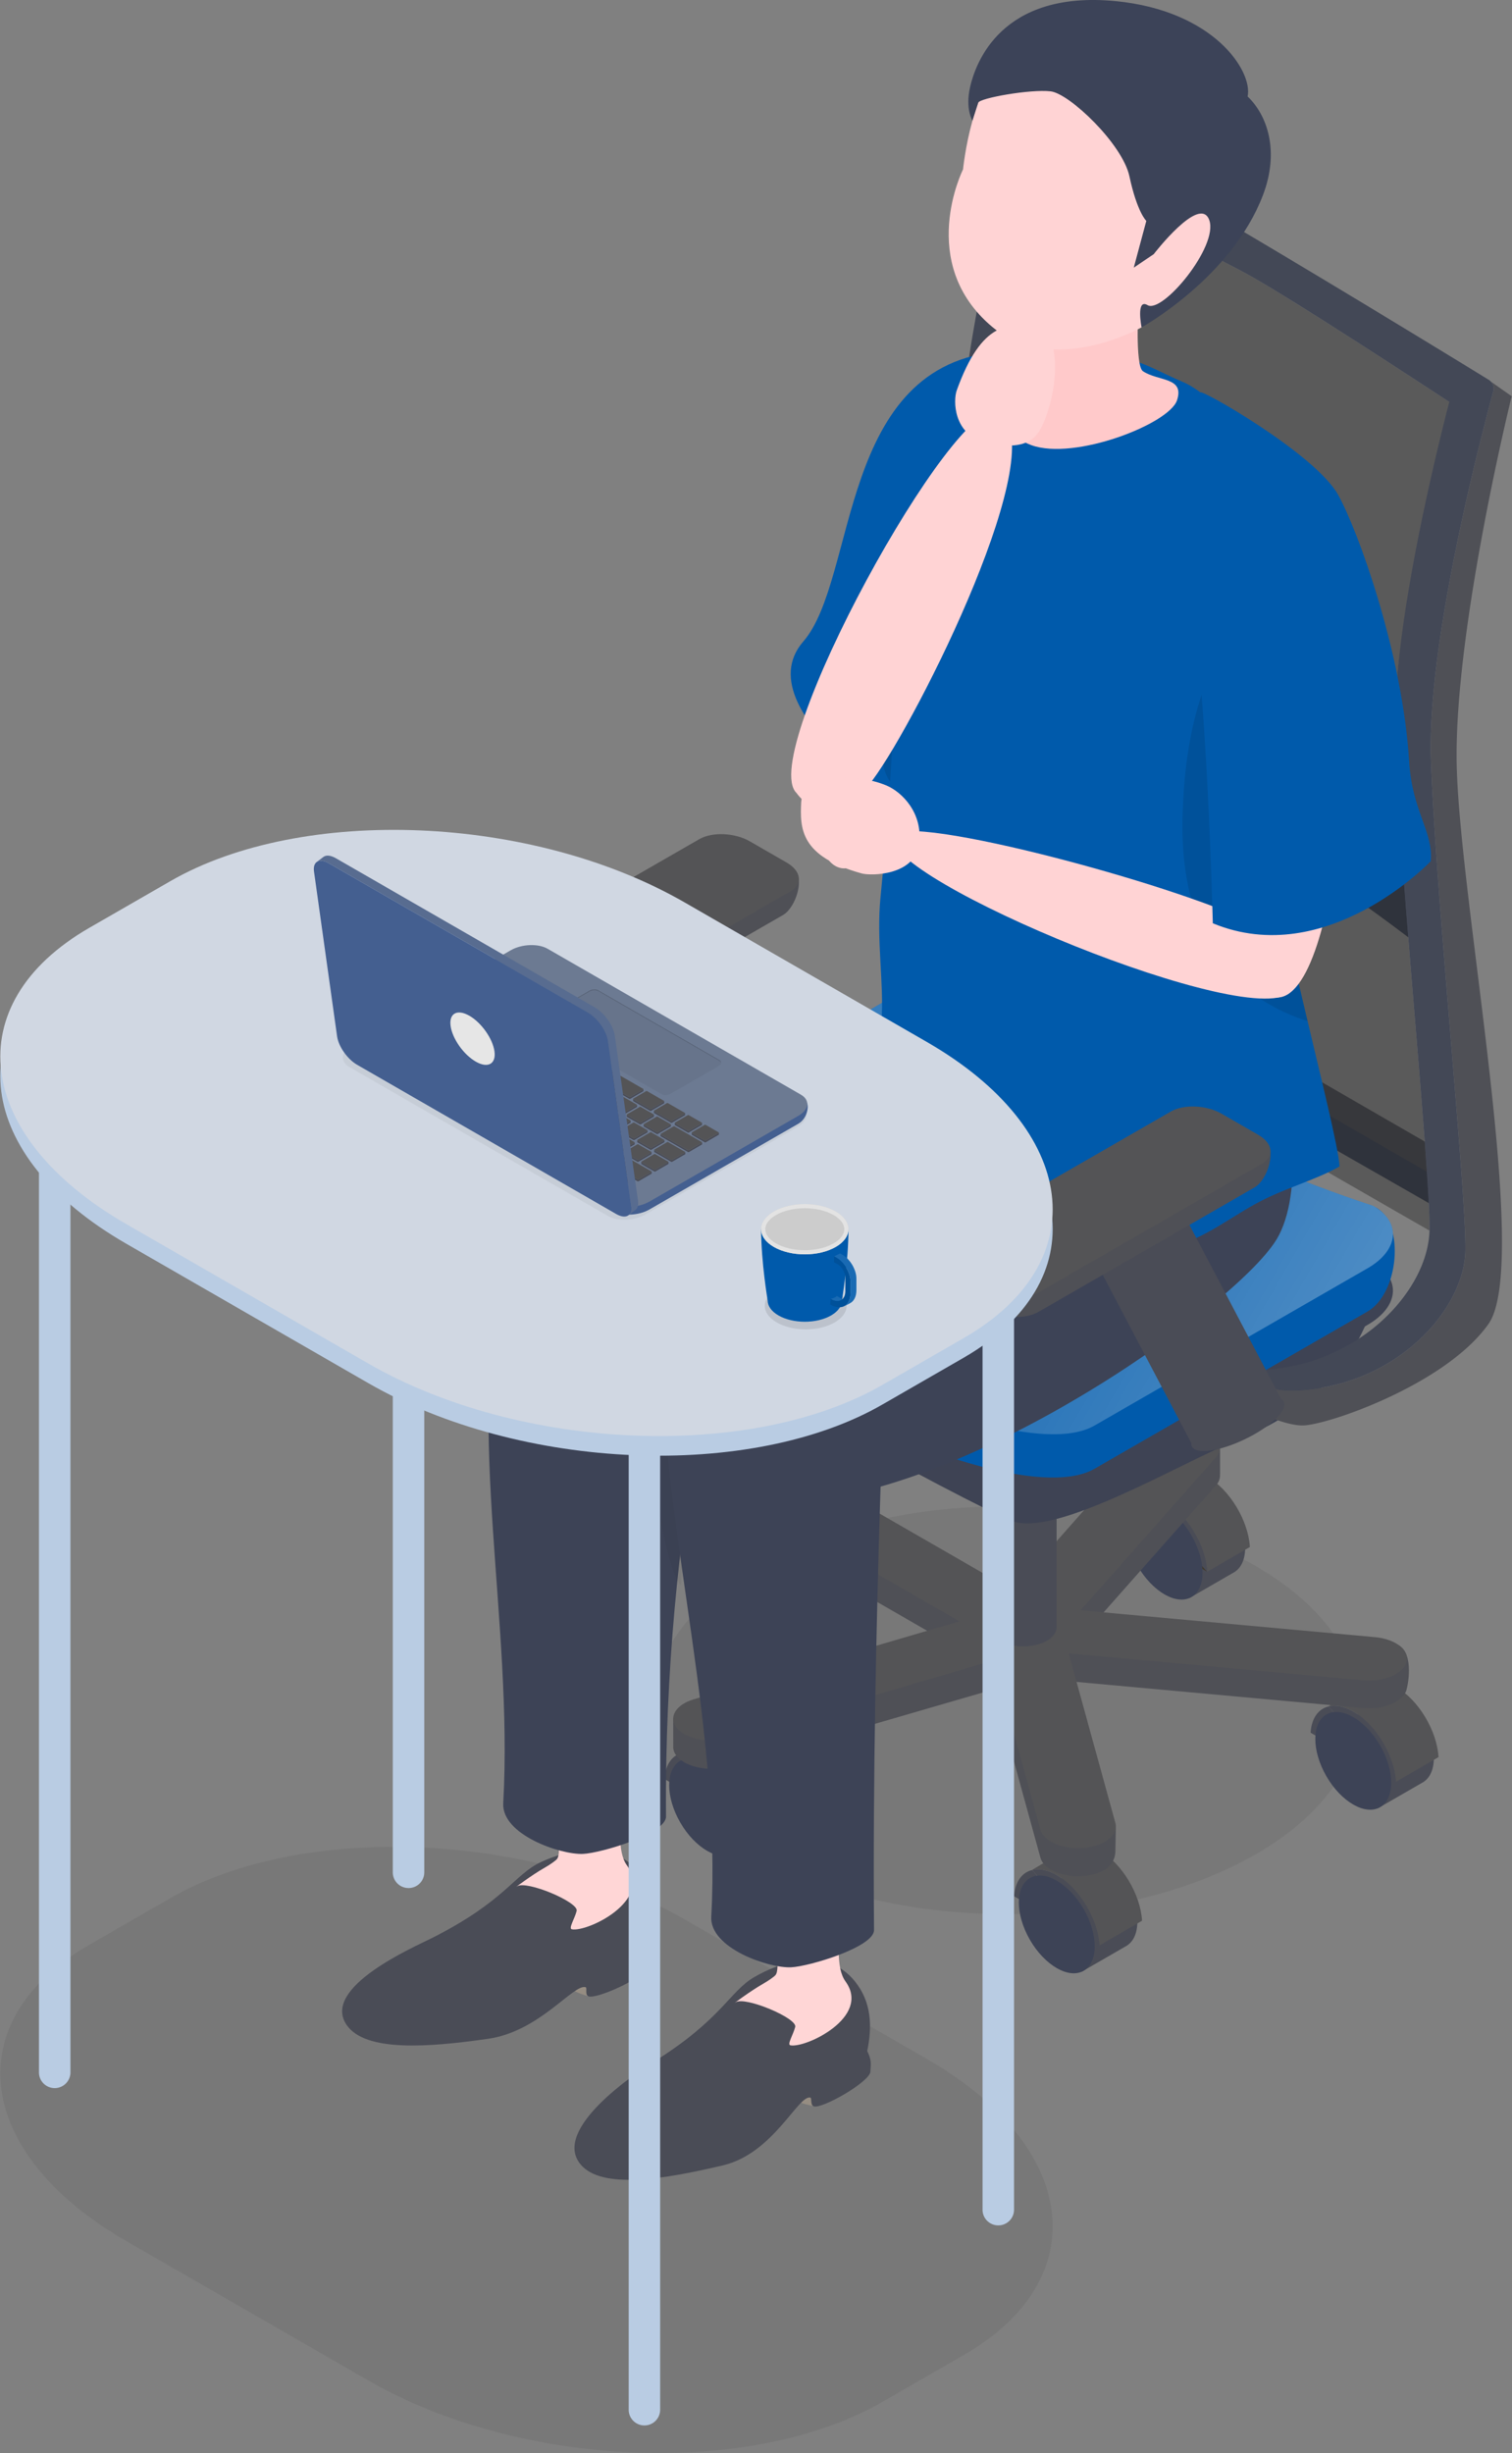 <svg width="74" height="120" fill="none" xmlns="http://www.w3.org/2000/svg"><rect width="100%" height="100%" fill="#808080" stroke="none"/><g clip-path="url(#clip0_9_9397)"><path opacity=".1" d="M43.196 117.493l3.968-2.285c6.451-3.714 5.642-10.202-1.807-14.49l-11.851-6.824c-7.45-4.288-18.717-4.754-25.168-1.04L4.37 95.138c-6.451 3.715-5.642 10.202 1.807 14.491l11.851 6.823c7.449 4.289 18.717 4.755 25.168 1.041zm6.016-23.857c9.56 0 17.31-4.466 17.31-9.975 0-5.51-7.75-9.976-17.31-9.976-9.56 0-17.31 4.466-17.31 9.976 0 5.51 7.75 9.975 17.31 9.975z" fill="#333"/><path d="M37.856 57.08c1.244-.602 2.093-1.418 1.896-1.821-.196-.404-1.364-.242-2.607.36s-2.092 1.417-1.896 1.82c.197.404 1.364.243 2.607-.36zm-5.187-9.847c1.243-.602 2.092-1.417 1.896-1.82-.197-.404-1.364-.243-2.607.36-1.244.601-2.093 1.417-1.896 1.82.196.403 1.363.242 2.607-.36z" fill="#4A4C56"/><path d="M39.623 55.127l-5.188-9.846-4.245 2.444 5.189 9.846 4.244-2.444z" fill="#4A4C56"/><path d="M23.698 49.852l1.568.903c.731.42 1.838.467 2.471.102l10.585-6.094c.633-.365 1.15-1.92.418-2.342l-2.047-.318c-.732-.421-1.838-.467-2.471-.102l-11.087 5.471c-.633.365-.168 1.959.563 2.38z" fill="#4F5056"/><path d="M23.465 48.77l1.8 1.036c.732.421 1.838.467 2.472.102l10.933-6.294c.633-.365.554-1.002-.178-1.423l-1.8-1.037c-.731-.42-1.837-.466-2.47-.102l-10.934 6.295c-.633.365-.554 1.002.177 1.423z" fill="#545456"/><path d="M51.951 91.862c0-1.18.832-1.66 1.857-1.069 1.026.591 1.857 2.027 1.857 3.208 0 .562-.19.963-.499 1.167l.003.001-.026.015a.899.899 0 01-.045.026l-2.162 1.248-.426-2.383.347.143c-.542-.685-.906-1.576-.906-2.356z" fill="#4A4C56"/><path d="M51.72 91.555c.078-1.204.983-1.672 2.088-1.036 1.104.635 2.01 2.146 2.087 3.44l-4.175-2.404z" fill="#545456"/><path d="M50.513 91.48l3.295 3.69-4.175-2.405c.046-.713.384-1.165.88-1.285z" fill="#4A4C56"/><path d="M51.72 91.729c-.45-.26-.866-.332-1.207-.25l-.002-.002 1.682-1.008 3.703 3.49-2.087 1.21c-.079-1.294-.984-2.804-2.088-3.44z" fill="#545456"/><path d="M51.72 91.729c1.105.635 2.01 2.146 2.088 3.44l-3.295-3.69c.341-.083.757-.01 1.208.25z" fill="#4A4C56"/><path d="M53.034 96.409c.725-.418.725-1.771 0-3.024-.726-1.252-1.901-1.93-2.626-1.512-.726.418-.725 1.771 0 3.024.725 1.252 1.9 1.93 2.626 1.512z" fill="#3D4356"/><path d="M34.839 86.124c0-1.18.831-1.66 1.857-1.069 1.025.59 1.857 2.027 1.857 3.207 0 .563-.19.963-.499 1.168h.003l-.027.016a.899.899 0 01-.044.026l-2.162 1.247-.427-2.382.348.143c-.542-.686-.906-1.576-.906-2.356z" fill="#4A4C56"/><path d="M34.608 85.817c.078-1.204.983-1.672 2.087-1.036 1.105.635 2.01 2.146 2.088 3.44l-4.176-2.404z" fill="#545456"/><path d="M33.4 85.741l3.295 3.69-4.175-2.404c.046-.713.384-1.165.88-1.286z" fill="#4A4C56"/><path d="M34.608 85.99c-.45-.259-.866-.332-1.207-.249l-.003-.002 1.683-1.008 3.703 3.49-2.088 1.21c-.078-1.294-.983-2.805-2.087-3.44z" fill="#545456"/><path d="M34.608 85.99c1.105.636 2.01 2.147 2.088 3.44L33.4 85.742c.342-.083.758-.01 1.208.25z" fill="#4A4C56"/><path d="M35.921 90.67c.726-.417.726-1.77 0-3.023-.725-1.252-1.9-1.93-2.626-1.512-.725.418-.725 1.771 0 3.024.726 1.252 1.901 1.93 2.626 1.512z" fill="#3D4356"/><path d="M36.857 75.178c0-1.181.83-1.66 1.856-1.07 1.026.591 1.857 2.027 1.857 3.208 0 .562-.19.963-.498 1.167l.002.001-.026.016a.934.934 0 01-.045.025l-2.162 1.248-.426-2.383.347.143c-.541-.685-.906-1.575-.906-2.355z" fill="#4A4C56"/><path d="M36.625 74.87c.078-1.204.984-1.672 2.088-1.036 1.104.636 2.01 2.146 2.088 3.44l-4.176-2.404z" fill="#545456"/><path d="M35.418 74.795l3.296 3.69-4.176-2.405c.046-.713.384-1.165.88-1.285z" fill="#4A4C56"/><path d="M36.626 75.044c-.45-.26-.866-.332-1.208-.25l-.002-.002 1.682-1.008 3.704 3.49-2.088 1.21c-.078-1.294-.984-2.804-2.088-3.44z" fill="#545456"/><path d="M36.626 75.044c1.104.636 2.01 2.146 2.088 3.44l-3.296-3.69c.342-.082.757-.01 1.208.25z" fill="#4A4C56"/><path d="M37.939 79.724c.725-.417.725-1.771 0-3.024-.725-1.252-1.901-1.93-2.626-1.512-.725.418-.725 1.772 0 3.024.725 1.253 1.9 1.93 2.626 1.512z" fill="#3D4356"/><path d="M57.227 73.58c0-1.18.831-1.659 1.857-1.068 1.025.59 1.856 2.026 1.856 3.207 0 .563-.19.963-.498 1.167l.003.002-.027.015a.899.899 0 01-.045.026l-2.162 1.247-.426-2.382.348.143c-.542-.686-.906-1.576-.906-2.356z" fill="#4A4C56"/><path d="M56.996 73.274c.078-1.204.984-1.673 2.088-1.037 1.104.636 2.01 2.147 2.088 3.44l-4.176-2.404z" fill="#545456"/><path d="M55.788 73.198l3.296 3.69-4.176-2.404c.047-.713.384-1.165.88-1.286z" fill="#423A2D"/><path d="M56.996 73.447c-.45-.26-.866-.332-1.208-.25l-.002-.002 1.682-1.007 3.704 3.49-2.088 1.21c-.078-1.295-.984-2.805-2.088-3.44z" fill="#545456"/><path d="M56.996 73.447c1.104.636 2.01 2.147 2.088 3.44l-3.296-3.69c.342-.082.758-.01 1.208.25z" fill="#4A4C56"/><path d="M58.31 78.127c.724-.417.724-1.77-.001-3.023-.725-1.253-1.9-1.93-2.626-1.512-.725.417-.725 1.771 0 3.023.725 1.253 1.901 1.93 2.626 1.512z" fill="#3D4356"/><path d="M66.461 83.86c0-1.181.831-1.66 1.857-1.07 1.025.591 1.857 2.027 1.857 3.208 0 .562-.19.963-.499 1.167l.003.001-.027.016a.983.983 0 01-.044.025l-2.163 1.248-.426-2.383.348.143c-.542-.685-.906-1.575-.906-2.356z" fill="#4A4C56"/><path d="M66.23 83.552c.078-1.204.983-1.672 2.087-1.036 1.105.636 2.01 2.146 2.088 3.44l-4.175-2.404z" fill="#545456"/><path d="M65.022 83.477l3.295 3.69-4.175-2.405c.046-.713.384-1.165.88-1.285z" fill="#4A4C56"/><path d="M66.23 83.726c-.45-.26-.867-.332-1.208-.25l-.003-.002 1.683-1.008 3.703 3.49-2.088 1.21c-.078-1.294-.983-2.804-2.087-3.44z" fill="#545456"/><path d="M66.23 83.726c1.105.636 2.01 2.146 2.088 3.44l-3.296-3.69c.342-.082.758-.01 1.208.25z" fill="#4A4C56"/><path d="M67.543 88.406c.726-.417.726-1.771 0-3.024-.725-1.252-1.9-1.929-2.626-1.511-.725.417-.725 1.77 0 3.023.726 1.253 1.901 1.93 2.626 1.512z" fill="#3D4356"/><path d="M56.202 71.695c.465-.526 1.583-.735 2.496-.467.04.012.077.025.114.038l.9-.428v1.293h-.004a.71.71 0 01-.199.534l-7.572 8.556-3.307-.97 7.572-8.556z" fill="#4F5056"/><path d="M36.1 72.59l1.064.438c.688-.187 1.535-.118 2.105.21l11.793 6.79-2.624 1.51-11.794-6.79c-.371-.213-.55-.495-.542-.774h-.001V72.59z" fill="#4F5056"/><path d="M51.98 81.065l-3.032-.09-.635.424 2.61 9.484c.16.583 1.11.98 2.122.889 1.013-.093 1.543-.571 1.543-1.223l.022-1.164-2.63-8.32z" fill="#4F5056"/><path d="M32.948 84.044l.529.67c.137-.082.3-.152.485-.206l.347-.102L48.63 81.22l.024 1.415-13.007 3.776c-.913.267-2.03.058-2.496-.467-.15-.17-.214-.351-.201-.529l-.002-1.372zm17.871-4.1l-.58 2.11 16.473 1.503c1.012.092 1.963-.306 2.123-.888.16-.583.325-2.18-.687-2.272l-17.33-.453z" fill="#4F5056"/><path d="M48.438 80.167l2.624-1.511-11.794-6.79c-.724-.418-1.9-.418-2.624 0-.725.417-.725 1.093 0 1.51l11.794 6.79z" fill="#545456"/><path d="M48.63 78.878l3.307.97 7.572-8.557c.465-.525.102-1.169-.81-1.437-.914-.267-2.032-.058-2.497.467l-7.572 8.557z" fill="#545456"/><path d="M50.819 78.585l-.58 2.11 16.473 1.502c1.012.092 1.963-.305 2.123-.888.16-.583-.53-1.13-1.542-1.222l-16.474-1.502z" fill="#545456"/><path d="M51.98 79.693l-3.666.334 2.608 9.484c.16.583 1.111.98 2.123.889 1.013-.093 1.703-.64 1.543-1.223l-2.609-9.484z" fill="#545456"/><path d="M50.508 80.67l-1.685-1.904-14.861 4.36c-.913.268-1.276.911-.811 1.437.465.526 1.583.735 2.496.467l14.861-4.36z" fill="#545456"/><path d="M50.075 80.541c.904 0 1.637-.422 1.637-.943 0-.52-.733-.942-1.637-.942-.905 0-1.638.422-1.638.942s.733.943 1.638.943z" fill="#4A4C56"/><path d="M51.712 66.049h-3.246v13.55h3.246v-13.55z" fill="#4A4C56"/><path d="M67.565 61.58s.238 5.974-6.98 8.853c-2.745 1.094-8.91 4.81-11.066 3.967-2.156-.843-16.865-8.817-17.03-9.933-.163-1.116 0-3.892 0-3.892l35.076 1.006z" fill="#3E4354"/><path d="M49.071 51.315c4.387 4.437 10.434 7.918 18.14 10.444 1.386.798 1.26 2.166-.282 3.054l-13.357 7.69c-5.157 2.969-28.318-10.366-23.161-13.335l13.357-7.69c1.542-.889 3.917-.961 5.303-.163z" fill="#3E4354"/><path d="M39.111 56.233s2.111 1.176 3.278 1.176c1.167 0 6.983-1.984 9.095-4.958 2.11-2.974-1.474-20.925-1.555-27.554-.08-6.628 2.695-17.837 2.695-17.837l-.799-.605s-3.392 13.724-3.154 20.16c.24 6.506 1.725 19.425 1.686 22.214-.04 2.858-3.263 6.526-8.042 6.853-2.68.184-2.306-1.302-2.702-1.258-.396.044-.502 1.809-.502 1.809z" fill="#4F5056"/><path d="M48.782 26.68l.643-.296s3.93 3.339 8.695 6.026c4.205 2.372 8.561 4.356 10.854 5.133l-.429.56c-6.206-2.492-13.52-6.333-19.763-11.423z" fill="#545456"/><path d="M48.782 29.681l20.032 11.482v-3.001c-6.501-2.499-13.53-6.494-20.032-11.482v3.001z" fill="#434856"/><path d="M49.093 31.765l.728-.316 19.924 11.22-.736.39-19.916-11.294z" fill="#545456"/><path d="M69.009 43.059L49.093 31.765l.196 2.927c6.501 2.498 13.493 6.446 19.994 11.434l-.274-3.067zm1.077 15.886L50.28 47.61l-.09-1.638 19.903 11.434-.007 1.54z" fill="#434856"/><path d="M50.223 46.007l1.636-.479 18.28 10.553-.084 1.368-19.832-11.442z" fill="#4F5056"/><path opacity=".3" d="M48.67 24.888c.24 6.506 1.725 21.152 1.687 23.94 0 .036-.004.072-.005.107L69.96 60.2l.002-.04c.04-2.86-1.449-17.505-1.686-23.941-.183-4.962 1.79-12.526 2.705-16.524-2.762-1.81-8.305-5.416-10.11-6.377-1.95-1.039-7.42-3.761-9.529-4.808-.928 4.073-2.853 11.476-2.672 16.378z" fill="#000"/><path d="M60.473 68.545l.013-.161v-.009l.013-.128v-.009c.01-.103.024-.222.042-.348v-.004c.045-.323.116-.688.221-.916a.613.613 0 01.1-.157.247.247 0 01.049-.041l.008-.005a.15.15 0 01.055-.019c.116-.013.166.105.245.273l.033.069.007.015.04.077.009.014.038.066.015.022c.017.027.035.053.055.08l.004.005a1.333 1.333 0 00.146.163l.02.02c.028.025.058.05.09.074l.028.02c.026.02.054.038.083.056l.034.021c.04.023.08.045.125.066l.024.01a1.855 1.855 0 00.312.112l.027.008c.06.016.122.03.188.041l.057.01c.054.01.11.017.169.024l.056.006c.077.008.156.014.24.017l.053.002c.071.002.146.003.223.002l.078-.001c.097-.002.197-.006.303-.013 4.78-.328 8.003-3.995 8.043-6.854.023-1.697-.492-7.55-.964-13.372a867.35 867.35 0 01-.147-1.833l-.036-.455a564.719 564.719 0 01-.17-2.227c-.173-2.322-.31-4.444-.37-6.053l-.002-.077a18.542 18.542 0 01-.006-.202c-.12-5.81 2.503-15.744 3.06-17.782a.513.513 0 00-.123-.488l1.024.72S71.21 30.593 71.291 37.22c.08 6.63 3.665 24.58 1.554 27.554-2.111 2.974-7.928 4.958-9.095 4.958-1.166 0-3.277-1.176-3.277-1.176v-.012z" fill="#4F5056"/><path d="M37.856 53.43a.128.128 0 01.105.035l1.651.96c-.083.008-.153.093-.212.221-.105.228-.175.593-.22.915v.004a9.283 9.283 0 00-.042.35l-.001.008-.013.132-.013.178-1.756-.994s.105-1.765.5-1.809zm2.702 1.259c4.78-.328 8.003-3.995 8.042-6.854.04-2.788-1.446-17.435-1.686-23.94-.198-5.369 2.13-14.607 2.907-17.524a.866.866 0 011.205-.558c4.149 1.934 19.387 11.263 21.83 12.763.196.12.289.354.228.576-.566 2.071-3.265 12.296-3.052 18.06.238 6.436 1.726 21.082 1.687 23.941-.04 2.859-3.263 6.526-8.043 6.854-1.898.13-2.264-.577-2.457-.986.207.011.439.01.7-.008 4.78-.328 8.004-3.995 8.043-6.854.04-2.858-1.449-17.505-1.686-23.94-.18-4.872 1.72-12.928 2.654-16.557-2.779-1.822-8.265-5.389-10.058-6.344-1.951-1.039-7.42-3.761-9.53-4.808-.928 4.073-2.853 13.203-2.672 18.105.24 6.506 1.725 19.425 1.687 22.214-.04 2.858-3.263 6.526-8.043 6.853-1.898.13-2.264-.576-2.457-.985.207.011.44.01.7-.008z" fill="#434856"/><path d="M59.218 65.754a.128.128 0 01.105.035l1.652.96c-.083.008-.153.093-.212.221-.106.228-.176.593-.22.915l-.001.004a9.53 9.53 0 00-.042.35v.008a11.784 11.784 0 00-.027.31l-1.756-.994s.105-1.765.501-1.809z" fill="#434856"/><path d="M29.764 57.07s.18-.13.286-.191l13.717-6.057c1.543-.888 3.917-.96 5.304-.162 4.387 4.437 10.59 5.903 18.297 8.428 1.386.799 1.103 4.181-.44 5.07l-13.356 7.69c-4.374 2.518-21.932-6.596-23.71-11.358-.233-.622-.545-2.564-.098-3.42z" fill="#005AAB"/><path d="M49.071 48.547c4.387 4.437 10.434 7.918 18.14 10.444 1.386.798 1.26 2.166-.282 3.053l-13.357 7.69C48.415 72.705 25.254 59.37 30.411 56.4l13.357-7.69c1.542-.889 3.917-.961 5.303-.163z" fill="#005AAB"/><path d="M49.071 48.547c4.387 4.437 10.434 7.918 18.14 10.444 1.386.798 1.26 2.166-.282 3.053l-13.357 7.69C48.415 72.705 25.254 59.37 30.411 56.4l13.357-7.69c1.542-.889 3.917-.961 5.303-.163z" fill="url(#paint0_linear_9_9397)"/><path d="M46.253 47.16c1.155.598 9.26 6.423 7.209 8.29C51.41 57.317 37.4 69.653 31.247 69.466c0 0-6.632-7.261-5.986-8.486.73-1.383 12.339-6.675 21.12-7.628 0 0-1.284-6.789-.128-6.191z" fill="#3D4356"/><path d="M28.785 97.65s-.697-.193-.763-.344c-.065-.151.548-.376.548-.376l.238.313-.023.408z" fill="#968D82"/><path d="M31.644 95.194c.347-1.147.444-2.359-.304-3.463-1.249-1.844-3.588-1.234-4.876-.635-1.288.6-1.748 1.906-5.302 3.7-.898.453-5.464 2.424-4.196 4.264.912 1.324 3.976 1.099 6.933.674 2.526-.363 4.175-2.707 4.765-2.522.085.048-.044.35.12.439.361.193 2.842-.939 2.922-1.434.07-.436.105-.584-.062-1.023z" fill="#4A4C56"/><path d="M29.916 83.648c1.431 2.194-.217 6.247.77 7.61 1.26 1.74-1.948 3.268-2.698 3.121-.176-.034.137-.517.234-.898.11-.431-2.462-1.508-2.911-1.205-.257.173.75-.575 1.339-.905.238-.134.531-.336.61-.428.483-.574-.98-6.052-1.24-6.68-.259-.627 3.278-1.563 3.896-.615z" fill="#FFD6D6"/><path d="M35.629 63.242s-3.156 11.01-3.033 25.625c.007.829-3.166 1.784-4.061 1.824-1.096.05-3.99-.94-3.905-2.478.49-8.826-1.845-18.353-.002-25.838 1.487-6.037 11 .867 11 .867z" fill="#3D4356"/><path opacity=".05" d="M33.332 77.536c-.804-.435-2.676-10.746-1.006-14.02.739-1.448 14.692-8.97 16.878-7.203l-15.367 8.521-.505 12.702z" fill="#1A1A1A"/><path d="M62.97 53.505s.962 4.797-.52 7.17c-2.102 3.366-16.15 13.348-25.02 12.812 0 0-3.44-2.459-4.246-8.624-.18-1.375 15.256-9.944 24.188-10.897 5.083-.542 5.597-.46 5.597-.46z" fill="#3D4356"/><path d="M39.811 103.024s-.712-.13-.79-.275c-.079-.145.511-.424.511-.424l.266.29.013.409z" fill="#968D82"/><path d="M42.444 100.334c.242-1.174.23-2.389-.615-3.421-1.41-1.726-3.685-.908-4.914-.195-1.229.713-1.568 2.055-4.946 4.16-.854.532-4.985 3.282-3.556 5.001 1.027 1.237 4.059.738 6.966.049 2.483-.588 3.675-3.449 4.28-3.317.089.04-.012.353.16.426.376.16 2.744-1.189 2.78-1.69.03-.441.05-.59-.155-1.013z" fill="#4A4C56"/><path d="M40.612 89.323c1.432 2.194-.217 6.248.77 7.61 1.26 1.74-1.948 3.268-2.698 3.122-.176-.035.138-.518.235-.899.11-.431-2.463-1.508-2.912-1.205-.257.173.75-.575 1.339-.905.238-.134.532-.336.61-.428.483-.574-.98-6.052-1.24-6.68-.259-.627 3.278-1.563 3.896-.615z" fill="#FFD6D6"/><path d="M43.487 62.768s-.833 17.031-.71 31.647c.007.828-3.166 1.783-4.062 1.824-1.095.05-3.989-.94-3.904-2.478.49-8.826-2.203-18.625-2.376-26.275-.16-7.151 11.052-4.718 11.052-4.718z" fill="#3D4356"/><path d="M43.276 23.696c-1.681 1.943-5.28 17.877-2.181 18.755 2.113.598 3.777-7.636 6.06-14.293 2.34-6.828-2.198-6.405-3.88-4.462z" fill="#FFD3D4"/><path d="M45.898 40.626s-9.697-5.662-6.584-9.244c2.67-3.071 1.677-13.605 9.702-14.19.917-.067-.426 21.522-3.118 23.434z" fill="#005AAB"/><path opacity=".1" d="M43.83 38.348c-1.495.214-1.072-12.838.558-12.425 1.63.413-.004 12.346-.559 12.425z" fill="#000"/><path d="M47.678 20.675l.107-.6-.107.6z" fill="#CDCDD5"/><path d="M43.73 26.216c-.104-2.755 1.422-8.344 6.008-9.232 5.739.12 6.058.812 8.13 1.69 2.073.88 4.274 4.424 4.47 6.63.112 1.265.192 2.99.187 3.811-.019 3.304-.75 4.219-.306 12.414.07 1.303.988 5.068 1.776 8.424.6 2.555 1.542 6.294 1.563 7.11-1.268.716-2.706 1.052-4.156 1.853-1.526.845-3.078 2.139-4.976 2.206-2.873.102-5.18-2.337-8.714-3.282-2.861-.764-5.277-2.405-5.393-3.117-.205-1.251.7-2.967.824-4.77.13-1.878-.26-3.951-.048-6.065.948-9.444.74-14.917.635-17.672z" fill="#005AAB"/><path opacity=".1" d="M57.877 39.866c.201-6.962 2.677-9.686 4.648-10.75-.018 3.303-.75 4.218-.306 12.413.071 1.303.988 5.068 1.776 8.424-2.945-.932-6.31-3.445-6.118-10.087z" fill="#000"/><path d="M49.3 17.822c.406-.458.873-.473.873-.473s.296-1.87.304-2.015l5.24-.467s-.174 3.023.219 3.29c.746.506 2.053.277 1.668 1.429-.385 1.151-5.011 2.959-7.128 2.191-2.117-.768-1.58-3.498-1.175-3.955z" fill="#FFC9CA"/><path d="M49.465 2.724c-1.902 1.14-2.332 5.562-2.332 5.562s-2.301 4.574 1.426 7.702c2.963 2.487 7.313.025 7.313.025s8.245-7.466 3.191-11.88c-5.053-4.414-7.696-2.548-9.598-1.409z" fill="#FFD3D4"/><path d="M54.601.055c4.788.463 6.723 3.416 6.46 4.665.992.95 1.553 2.707.755 4.812-1.537 4.055-5.945 6.482-5.945 6.482s-.285-1.429.292-1.087c.73.433 3.475-2.87 3.022-4.156-.454-1.285-2.72 1.663-2.72 1.663l-.976.659.614-2.287s-.45-.418-.827-2.182c-.337-1.572-2.928-4.052-3.86-4.156-.99-.112-3.48.329-3.542.56l-.28.873s-.363-.568-.112-1.657c.256-1.108 1.481-4.734 7.12-4.189z" fill="#3C4358"/><path d="M38.988 38.798c-1.993-1.872 7.836-19.703 9.863-18.626 2.825 1.5-3.917 14.985-6.125 17.963-2.208 2.977-3.738.663-3.738.663z" fill="#FFD3D4"/><path d="M50.963 20.917c-.42.85-1.285 1.078-2.765.71-1.535-.382-1.554-2.029-1.373-2.532 1.231-3.421 2.593-3.3 3.87-3.102 1.276.197 1.142 3.154.268 4.924zm14.432 8.187c1.282 2.225.395 19.412-2.814 19.69-2.188.188-1.713-9.15-2.691-16.117-1.004-7.147 4.223-5.799 5.505-3.573z" fill="#FFD3D4"/><path d="M63.21 48.467c-1.657 2.173-20.154-5.498-19.496-7.555.41-1.284 14.828 2.607 18.03 4.482 3.202 1.875 1.466 3.073 1.466 3.073z" fill="#FFD3D4"/><path d="M43.385 38.425c.76.32 1.79 1.346 1.599 2.852-.198 1.565-2.363 1.575-2.807 1.452-3.018-.834-3.027-2.197-2.966-3.484.062-1.287 2.593-1.486 4.174-.82z" fill="#FFD3D4"/><path d="M58.75 19.205c-.094-.257 5.619 2.984 6.745 5.009.975 1.752 3.153 7.78 3.47 13.027.148 2.467 1.19 3.434 1.058 4.892 0 0-5.094 5.34-10.666 3.033 0 0-.384-15.594-1.498-16.934 0 0 1.045-8.604.89-9.027z" fill="#005AAB"/><path d="M60.94 70.4c1.243-.601 2.092-1.416 1.895-1.82-.196-.403-1.364-.242-2.607.36s-2.092 1.417-1.896 1.82c.197.404 1.364.243 2.607-.36zm-5.188-9.846c1.243-.602 2.092-1.417 1.896-1.82-.197-.404-1.364-.243-2.608.36-1.243.602-2.092 1.417-1.895 1.82.196.404 1.363.243 2.607-.36z" fill="#4A4C56"/><path d="M62.706 68.448l-5.188-9.846-4.245 2.444 5.189 9.846 4.244-2.444z" fill="#4A4C56"/><path d="M46.781 63.173l1.568.903c.731.421 1.838.467 2.471.102l10.585-6.094c.633-.365 1.15-1.92.418-2.342l-2.047-.318c-.732-.42-1.838-.466-2.471-.102l-11.087 5.471c-.633.365-.168 1.96.563 2.38z" fill="#4F5056"/><path d="M46.548 62.091l1.8 1.037c.732.42 1.838.466 2.472.102l10.933-6.295c.633-.365.554-1.002-.178-1.423l-1.8-1.036c-.731-.421-1.837-.467-2.47-.102L46.37 60.668c-.633.365-.554 1.002.177 1.423z" fill="#545456"/><path d="M31.54 118.65a.768.768 0 00.769-.767V69.72a.769.769 0 00-1.54 0v48.163c0 .424.345.767.77.767zM2.677 102.148c.425 0 .77-.343.77-.767V53.217a.769.769 0 00-1.54 0v48.164c0 .424.345.767.77.767zm17.317-9.786c.425 0 .77-.343.77-.767V43.43a.769.769 0 00-1.54 0v48.164c0 .424.345.767.77.767zm28.864 16.502c.425 0 .77-.343.77-.767V59.933a.769.769 0 00-1.54 0v48.164c0 .424.344.767.77.767z" fill="#B9CCE3"/><path d="M43.196 68.703l3.968-2.285c6.451-3.714 5.642-10.202-1.807-14.49l-11.851-6.824c-7.45-4.288-18.717-4.754-25.168-1.04L4.37 46.35c-6.451 3.714-5.642 10.201 1.807 14.49l11.851 6.823c7.449 4.29 18.717 4.755 25.168 1.04z" fill="#B9CCE3"/><path d="M43.196 67.743l3.968-2.284c6.451-3.714 5.642-10.202-1.807-14.49l-11.851-6.824c-7.45-4.289-18.717-4.755-25.168-1.04L4.37 45.389c-6.451 3.714-5.642 10.202 1.807 14.49l11.851 6.824c7.449 4.289 18.717 4.754 25.168 1.04z" fill="#D0D7E2"/><path opacity=".1" d="M39.432 65.031c1.105 0 2-.515 2-1.151s-.895-1.151-2-1.151c-1.104 0-2 .515-2 1.151s.896 1.151 2 1.151z" fill="#000"/><path d="M37.251 60.132h4.274c0 1.595-.32 3.48-.32 3.48 0 .268-.177.535-.532.74-.71.408-1.86.408-2.57 0-.355-.204-.533-.472-.533-.74 0 0-.319-1.885-.319-3.48z" fill="#005AAB"/><path d="M37.877 61.002c.834.48 2.187.48 3.022 0 .247-.142.419-.311.52-.49.001.018.004.037.004.055 0 .3-.198.6-.596.829-.795.457-2.084.457-2.879 0-.422-.243-.617-.566-.591-.884.1.179.273.348.52.49z" fill="#005AAB"/><path d="M39.388 61.362c1.18 0 2.137-.55 2.137-1.23 0-.68-.957-1.23-2.137-1.23-1.18 0-2.137.55-2.137 1.23 0 .68.957 1.23 2.137 1.23z" fill="#CCC"/><path d="M41.623 63.248v-.552c0-.428-.301-.948-.673-1.163l-.127-.073.291-.145.127.073c.372.215.673.735.673 1.163v.552c0 .335-.126.562-.326.655l.002.001c-.179.097-.275.14-.321.158.216-.084.354-.318.354-.669z" fill="#005AAB"/><path d="M40.953 63.398l.033.019c.092.052.174.1.246.135a.359.359 0 01-.31.089h-.16l-.1-.099s.257-.07.29-.145z" fill="#005AAB"/><path opacity=".1" d="M41.623 63.248v-.552c0-.428-.301-.948-.673-1.163l-.127-.073.291-.145.127.073c.372.215.673.735.673 1.163v.552c0 .335-.126.562-.326.655l.002.001c-.179.097-.275.14-.321.158.216-.084.354-.318.354-.669z" fill="#fff"/><path opacity=".1" d="M40.953 63.398l.033.019c.092.052.174.1.246.135a.359.359 0 01-.31.089h-.16l-.1-.099s.257-.07.29-.145z" fill="#fff"/><path d="M40.662 63.542l.017.01a.68.68 0 00.244.089.359.359 0 00.309-.089c.087-.083.14-.218.14-.398V62.5c0-.24-.17-.532-.378-.652l-.18-.104.01-.285.126.073c.372.215.674.735.674 1.163v.552c0 .35-.138.585-.355.669l-.01.003-.024.008c-.167.05-.374.019-.6-.111l-.006-.004.033-.27z" fill="#005AAB"/><path opacity=".1" d="M40.662 63.542l.017.01a.68.68 0 00.244.089.359.359 0 00.309-.089c.087-.083.14-.218.14-.398V62.5c0-.24-.17-.532-.378-.652l-.18-.104.01-.285.126.073c.372.215.674.735.674 1.163v.552c0 .35-.138.585-.355.669l-.01.003-.024.008c-.167.05-.374.019-.6-.111l-.006-.004.033-.27z" fill="#000"/><path d="M37.877 61.002c.834.48 2.187.48 3.022 0 .834-.48.834-1.26 0-1.74-.835-.48-2.188-.48-3.022 0-.835.48-.835 1.26 0 1.74zm-.422-.87c0-.253.186-.5.524-.694.373-.215.873-.333 1.409-.333.535 0 1.036.118 1.41.333.337.194.523.441.523.694 0 .253-.186.5-.524.694-.373.215-.873.333-1.41.333-.535 0-1.035-.118-1.408-.333-.338-.194-.524-.44-.524-.694z" fill="#E3E3E3"/><path opacity=".05" d="M26.503 46.785l12.652 7.285c.472.271.413.746-.132 1.06l-7.429 4.277c-.545.314-1.37.348-1.842.076L17.1 52.2c-.472-.272-.413-.747.132-1.06l7.43-4.278c.544-.314 1.37-.348 1.841-.076z" fill="#000"/><path d="M26.799 46.798l12.618 7.089c.193 0 .183.78-.35 1.087l-7.28 4.191c-.534.308-1.342.341-1.805.075l-12.397-7.138c-.462-.266-.414-1.109-.027-1.109l7.436-4.12c.534-.308 1.342-.342 1.805-.075z" fill="#445F90"/><path d="M26.8 46.412l12.396 7.138c.463.266.405.731-.13 1.039l-7.279 4.19c-.534.308-1.342.342-1.804.075l-12.397-7.137c-.463-.267-.405-.732.13-1.04l7.279-4.19c.534-.308 1.342-.341 1.804-.075z" fill="#6C7A92"/><path d="M22.657 49.065l.625.36a.04.04 0 00.01.003h.001l.002.001h.003l.004.001h.016l.002-.001h.002l.003-.001a.04.04 0 00.008-.004l.632-.367.003-.001.002-.002.003-.003v-.002l.002-.002v-.092.004a.017.017 0 01-.002.004.017.017 0 01-.003.003l-.002.002-.003.002-.632.367a.044.044 0 01-.011.004h-.002a.056.056 0 01-.026 0 .043.043 0 01-.012-.004l-.624-.36c-.01-.006-.016-.014-.016-.022v.088c0 .008.005.016.015.022zm1.89.515h-.014a.042.042 0 01-.012-.005l-.624-.36c-.01-.006-.016-.014-.016-.022v.088c0 .008.005.016.016.022l.624.36a.049.049 0 00.012.004h.001a.249.249 0 00.007.001h.019l.002-.001.003-.001a.047.047 0 00.008-.004l.221-.128.002-.002.003-.001.003-.003v-.002l.002-.002v-.092.004a.017.017 0 01-.002.003.017.017 0 01-.003.004l-.002.002-.002.002-.222.128a.041.041 0 01-.011.004h-.002a.064.064 0 01-.012.002zm-.432.324h.004l.003.002h.008l.004.001h.012l.002-.001h.002l.003-.002a.039.039 0 00.008-.003l.221-.128.002-.002.003-.002.002-.002v-.001h.001v-.002c.001 0 .002 0 .002-.002v-.092.004a.015.015 0 01-.002.004.022.022 0 01-.003.004s-.002 0-.003.002l-.002.001-.221.128a.041.041 0 01-.011.005h-.002a.063.063 0 01-.026 0 .042.042 0 01-.012-.005l-.624-.359c-.01-.006-.016-.014-.016-.022v.087c0 .009.005.017.016.023l.624.359.005.002zm-2.28-.362l1.198.69a.04.04 0 00.005.002l.004.001h.004l.003.002h.02l.002-.001h.002l.003-.002a.046.046 0 00.008-.003l.632-.367.002-.001.003-.002.003-.003v-.002l.002-.002v-.092.004a.015.015 0 01-.002.004.026.026 0 01-.003.003l-.002.002-.003.002-.632.367a.045.045 0 01-.011.004h-.002a.056.056 0 01-.026 0 .046.046 0 01-.012-.005l-1.198-.689c-.01-.006-.015-.014-.015-.022v.087c0 .009.005.017.015.023zm3.129.754l-.014-.001a.048.048 0 01-.012-.005l-.624-.36c-.01-.005-.016-.014-.016-.022v.088c0 .008.005.016.016.022l.624.36.005.002.004.002h.004l.004.001h.021l.002-.001.003-.001a.04.04 0 00.008-.004l.632-.366c.002 0 .002-.001.003-.002l.002-.002.003-.002v-.001l.001-.001.001-.002v-.004l.001-.088v.003a.015.015 0 01-.002.004.026.026 0 01-.003.004l-.003.002-.002.001-.633.367a.048.048 0 01-.011.004h-.002a.057.057 0 01-.012.002zm-1.077.33l-.014-.001a.042.042 0 01-.012-.005l-.624-.36c-.01-.005-.016-.014-.016-.021v.087c0 .008.005.016.016.022l.624.36a.035.035 0 00.01.004h.003l.004.001h.021l.002-.001h.003a.04.04 0 00.008-.004l.632-.367c.002 0 .002-.001.003-.002l.002-.002.003-.002v-.001l.001-.001.001-.002v-.004l.001-.088v.004a.015.015 0 01-.002.003.022.022 0 01-.006.006l-.002.001-.633.367a.046.046 0 01-.011.004h-.002a.055.055 0 01-.012.002zm-3.697-.131l1.057.609a.05.05 0 00.008.003l.002.001a.07.07 0 00.004.002h.005l.001.001.005.001h.029l.002-.001.005-.001.003-.001h.002a.064.064 0 00.01-.005l.608-.352.003-.003.004-.002a.037.037 0 00.004-.004v-.002l.002-.002.001-.003.001-.003v-.091.006a.022.022 0 01-.003.005v.001a.031.031 0 01-.005.005l-.004.003-.003.002-.608.352a.072.072 0 01-.014.006l-.006.001-.006.002h-.002a.09.09 0 01-.009 0h-.011l-.01-.002a.06.06 0 01-.008-.003h-.002a.057.057 0 01-.008-.004l-1.057-.609c-.01-.006-.016-.014-.016-.022v.088c0 .008.005.016.016.022zm1.61.118l.003-.005h.001l.004-.005.004-.003.003-.002.747-.433.003-.002.004-.003.004-.004v-.001h.001l.001-.002.002-.003v-.007l.001-.088v.006h-.001l-.003.005v.001l-.005.005-.003.003-.004.002-.746.433h-.001l-.003.002-.003.003-.004.004-.001.002-.001.001-.002.003v.006l-.001.088v-.005zm.96.305h-.003a.056.056 0 01-.026 0 .044.044 0 01-.012-.005l-.624-.359c-.01-.006-.016-.014-.016-.022v.087c0 .008.005.016.016.023l.624.359.005.002.005.002h.004l.003.001h.003l.004.001h.008l.004-.001h.004a.028.028 0 00.01-.005l.634-.367.002-.001.002-.002.003-.003v-.001l.001-.001.001-.002v-.002l.001-.002v-.088.004a.017.017 0 01-.002.003v.001a.02.02 0 01-.006.005l-.002.002-.633.366a.048.048 0 01-.01.005zm-3.393.054l.625.36a.04.04 0 00.01.003h.001l.002.001h.003l.004.001h.016l.002-.001h.002l.003-.002a.04.04 0 00.008-.003l.632-.367.002-.001.003-.002.002-.003h.001v-.002l.002-.002v-.092.004a.012.012 0 01-.002.004.027.027 0 01-.003.003l-.002.002-.003.002-.632.366a.041.041 0 01-.011.005h-.002a.057.057 0 01-.026 0 .046.046 0 01-.012-.004l-.624-.36c-.01-.006-.016-.014-.016-.022v.088c0 .008.005.016.015.022zm2.081.147v.087c0 .008.005.016.016.022l.624.36.006.002.004.002h.004l.003.001h.021l.002-.001h.003a.044.044 0 00.008-.004l.633-.367.002-.002.003-.001.002-.003v-.001l.002-.001v-.002l.001-.002v-.09.004a.017.017 0 01-.002.003l-.003.004-.003.002-.002.002-.633.366a.044.044 0 01-.01.004h-.002a.062.062 0 01-.026 0 .044.044 0 01-.012-.004l-.625-.36c-.01-.005-.015-.013-.015-.021zm-.588.605h-.002a.057.057 0 01-.026 0 .044.044 0 01-.012-.004l-.624-.36c-.01-.005-.016-.013-.016-.021v.087c0 .008.005.016.015.022l.625.36a.04.04 0 00.01.004h.003l.004.001h.01a.051.051 0 00.009 0h.002l.002-.001h.003a.04.04 0 00.008-.004l.632-.367.003-.002.002-.002.003-.002v-.001l.001-.001.001-.002v-.004l.001-.088v.004a.017.017 0 01-.002.003.02.02 0 01-.004.004l-.002.002-.002.001-.633.367a.048.048 0 01-.011.004zm-.552-.124a.015.015 0 01-.001.003.027.027 0 01-.004.004l-.002.002-.002.001-.127.074a.045.045 0 01-.01.004h-.003a.056.056 0 01-.026 0 .046.046 0 01-.012-.004l-1.07-.616c-.01-.007-.016-.015-.016-.023v.088c0 .008.005.016.016.022l1.07.616a.03.03 0 00.005.003l.005.001h.002l.001.001h.004l.003.001h.016l.002-.001h.002l.003-.001a.04.04 0 00.008-.004l.126-.073c.002 0 .002-.001.003-.002l.002-.002.003-.002v-.001l.001-.001.001-.002v-.004l.001-.088v.003zm5.484-.827c-.005 0-.01 0-.014-.002a.044.044 0 01-.012-.004l-.624-.36c-.01-.006-.016-.014-.016-.022v.088c0 .008.005.016.016.022l.624.36a.06.06 0 00.01.003h.002l.001.001h.004l.003.001h.008a.054.054 0 00.008 0l.002-.001h.002l.003-.001a.038.038 0 00.008-.004l.633-.366.002-.002.002-.002.003-.002v-.001l.001-.002.001-.002v-.002l.001-.002v-.087.003a.017.017 0 01-.002.004.027.027 0 01-.003.004l-.003.001-.002.002-.633.367a.043.043 0 01-.01.004h-.003a.072.072 0 01-.012.002zm-.409-.053a.012.012 0 01-.003.003.016.016 0 01-.002.004l-.003.001-.002.002-.633.367a.045.045 0 01-.011.004h-.002a.057.057 0 01-.026 0 .042.042 0 01-.012-.004l-.624-.36c-.01-.006-.016-.014-.016-.022v.088c0 .008.005.016.016.022l.624.36a.031.031 0 00.005.002l.004.001h.003l.001.001a.249.249 0 00.007.001h.016l.002-.001h.002l.003-.001a.04.04 0 00.008-.004l.633-.366.002-.002.002-.002.003-.002v-.001l.001-.002.001-.002v-.004l.001-.088v.004zm-1.143.293a.017.017 0 01-.004.007l-.003.002-.002.001-.633.367a.041.041 0 01-.01.004h-.002a.056.056 0 01-.026 0 .043.043 0 01-.012-.004l-.625-.36c-.01-.005-.015-.013-.015-.022v.088c0 .008.005.016.015.022l.624.36a.036.036 0 00.01.004h.004l.003.001a.042.042 0 00.007 0h.014l.002-.001h.003a.04.04 0 00.008-.004l.633-.367.002-.002c.001 0 .002 0 .003-.002a.026.026 0 00.002-.003l.002-.001V51.1l.001-.002v-.09.004zm-1.963.582v.088c0 .008.005.016.015.022l.624.36.006.002.004.001h.002v.001h.005l.004.001h.007a.05.05 0 00.009 0l.002-.001h.001l.003-.001a.04.04 0 00.008-.004l.633-.366.002-.002.003-.002.002-.002.001-.002.002-.002v-.092.003a.017.017 0 01-.005.008s-.002 0-.003.002l-.002.001-.633.367a.041.041 0 01-.01.004h-.002a.071.071 0 01-.013.002.07.07 0 01-.013-.002.043.043 0 01-.012-.004l-.624-.36c-.011-.006-.016-.014-.016-.022zm-1.253.33l.624.36a.049.049 0 00.01.004h.003l.004.001a.042.042 0 00.007 0h.014l.002-.001.003-.001a.04.04 0 00.008-.003l.632-.367c.002 0 .002-.001.003-.002l.002-.002.003-.002v-.001l.001-.001.001-.002v-.004l.001-.088v.003a.015.015 0 01-.002.004.027.027 0 01-.004.004l-.002.002-.002.001-.633.367a.041.041 0 01-.013.005.063.063 0 01-.026 0 .042.042 0 01-.012-.005l-.624-.36c-.01-.006-.016-.014-.016-.022v.088c0 .008.005.016.016.022zm.112.151a.015.015 0 01-.002.004.022.022 0 01-.003.004s-.002 0-.003.002l-.002.001-.126.073a.045.045 0 01-.011.005h-.002a.057.057 0 01-.026 0 .046.046 0 01-.012-.005l-.624-.36c-.01-.005-.016-.013-.016-.021v.087c0 .008.005.016.015.023l.625.359a.035.035 0 00.01.004h.003l.004.001h.003l.004.001h.012l.002-.001h.002l.003-.002a.04.04 0 00.008-.003l.126-.073.002-.002.003-.002.002-.002v-.001h.001v-.002l.002-.002v-.091.003zm5.675-.716c-.005 0-.01 0-.013-.002a.044.044 0 01-.013-.005l-.815-.469c-.01-.006-.016-.014-.016-.022v.088c0 .008.005.016.016.022l.815.47a.105.105 0 00.01.004h.007l.003.001h.008a.05.05 0 00.008 0l.002-.001h.002l.003-.002a.04.04 0 00.008-.003l.633-.367.002-.001.003-.002a.024.024 0 00.002-.003l.001-.002.001-.002.001-.002v-.09.004a.017.017 0 01-.002.004.02.02 0 01-.003.003l-.003.002-.002.002-.633.366a.044.044 0 01-.01.005h-.003a.071.071 0 01-.012.002zm-.601-.164a.015.015 0 01-.001.004.022.022 0 01-.003.003l-.003.002-.002.002-.633.366a.041.041 0 01-.01.005h-.003a.063.063 0 01-.026 0 .044.044 0 01-.012-.005l-.624-.359c-.01-.006-.016-.014-.016-.022v.087c0 .008.005.016.016.023l.624.359.005.002.005.002h.003l.004.001h.003l.004.001h.012l.002-.001h.002l.003-.002a.038.038 0 00.008-.003l.633-.367.002-.001.002-.002.003-.003.001-.002.001-.002v-.002l.001-.002v-.088.004zm-1.141.294a.017.017 0 01-.002.003.028.028 0 01-.003.004s-.002 0-.002.002l-.003.001-.633.367a.044.044 0 01-.01.004h-.002a.06.06 0 01-.026 0 .044.044 0 01-.012-.004l-.625-.36c-.01-.006-.015-.014-.015-.022v.088c0 .008.005.016.015.022l.624.36a.04.04 0 00.012.004h.002a.042.042 0 00.01.001h.008a.034.034 0 00.008-.001l.003-.001a.04.04 0 00.008-.003l.633-.367.002-.002.003-.002.002-.002.001-.001v-.001l.002-.002v-.092.003zm-1.949.692l.625.36a.042.042 0 00.01.003h.001l.002.001h.003l.004.001h.007a.05.05 0 00.009 0l.002-.001h.001l.003-.001a.047.047 0 00.008-.004l.633-.366.002-.002.003-.002.002-.002v-.001h.001v-.002l.002-.002v-.092.004a.01.01 0 01-.002.004.027.027 0 01-.003.004l-.003.001-.002.002-.632.367a.044.044 0 01-.011.004h-.002a.072.072 0 01-.013.002.07.07 0 01-.013-.002.044.044 0 01-.012-.004l-.624-.36c-.011-.006-.016-.014-.016-.022v.088c0 .008.005.016.015.022zm-1.268.22l.624.36a.041.041 0 00.01.003h.002l.001.001h.004a.042.042 0 00.007.001h.008a.036.036 0 00.006-.001h.002l.003-.001a.04.04 0 00.008-.004l.633-.366.002-.002.002-.002a.048.048 0 00.004-.004l.001-.003v-.002l.001-.002v-.088.004a.015.015 0 01-.003.005.026.026 0 01-.002.003l-.003.001-.002.002-.633.367a.041.041 0 01-.013.004.063.063 0 01-.026 0 .048.048 0 01-.012-.004l-.624-.36c-.01-.006-.016-.014-.016-.022v.088c0 .008.005.016.016.022zm.112.151a.016.016 0 01-.005.007l-.003.002-.002.002-.126.073a.048.048 0 01-.011.004h-.002a.056.056 0 01-.026 0 .042.042 0 01-.012-.004l-.624-.36c-.01-.005-.016-.014-.016-.022v.088c0 .008.005.016.016.022l.624.36a.031.031 0 00.005.002l.004.002h.004l.004.001h.021l.002-.001.003-.001a.038.038 0 00.008-.004l.126-.073.002-.001.003-.002.002-.003.001-.001v-.001l.002-.002v-.092.004zm5.866-.607l-.014-.001a.042.042 0 01-.012-.005l-.815-.47c-.01-.005-.016-.013-.016-.021v.087c0 .008.005.016.015.022l.816.47a.083.083 0 00.01.004h.003l.003.001a.042.042 0 00.008 0h.007a.034.034 0 00.007 0l.002-.001h.003a.04.04 0 00.008-.004l.632-.367.003-.002.002-.001.003-.003v-.001l.001-.001.001-.002v-.004l.001-.088v.004a.017.017 0 01-.002.003.017.017 0 01-.004.004l-.002.002-.002.002-.633.366a.041.041 0 01-.011.004h-.002a.057.057 0 01-.012.002zm-.792-.273a.012.012 0 01-.002.003.016.016 0 01-.003.004l-.003.002-.002.002-.633.366a.042.042 0 01-.01.004h-.003a.07.07 0 01-.012.002.07.07 0 01-.013-.001.042.042 0 01-.012-.005l-.625-.36c-.01-.005-.016-.013-.016-.021v.087c0 .008.005.016.016.022l.624.36.005.002.005.002h.003l.004.001h.011a.054.054 0 00.008 0h.002l.002-.001h.003a.04.04 0 00.008-.004l.633-.367.002-.002.003-.001.002-.003v-.001l.001-.001.001-.002.001-.002v-.09.004zm-1.141.293a.015.015 0 01-.002.004.026.026 0 01-.003.003l-.002.002-.003.002-.632.367a.045.045 0 01-.011.004h-.002a.057.057 0 01-.012.002h-.001l-.013-.002a.046.046 0 01-.012-.005l-.624-.359c-.011-.006-.016-.014-.016-.022v.087c0 .008.005.017.015.023l.625.359a.031.031 0 00.005.003l.004.001h.004l.004.002h.019l.002-.001h.001l.004-.002a.04.04 0 00.007-.003l.633-.367.002-.001.003-.002.002-.003h.001v-.002l.002-.002v-.092.004zm-1.949.692l.624.36.005.002.004.002h.004l.004.001h.003l.004.001h.012l.002-.001h.002l.003-.002a.046.046 0 00.008-.003l.632-.367.003-.001.002-.002.002-.003h.001v-.002l.002-.002v-.092.004a.017.017 0 01-.002.004.021.021 0 01-.005.005l-.002.002-.633.366a.043.043 0 01-.011.005h-.002a.057.057 0 01-.026 0 .044.044 0 01-.012-.005l-.624-.359c-.01-.006-.016-.014-.016-.022v.087c0 .008.005.016.016.022zm-1.269.221l.624.359a.04.04 0 00.012.004h.001a.042.042 0 00.01.001h.017l.003-.002a.038.038 0 00.008-.003l.633-.367.002-.001.002-.002.003-.003v-.001l.001-.001.001-.002v-.002l.001-.002v-.088.004a.017.017 0 01-.002.003v.001a.02.02 0 01-.006.005l-.002.002-.633.366a.043.043 0 01-.01.005h-.003a.063.063 0 01-.026 0 .043.043 0 01-.012-.005l-.624-.36c-.01-.005-.016-.013-.016-.021v.087c0 .008.005.016.016.023zm.113.151a.017.017 0 01-.002.003.02.02 0 01-.003.004l-.002.002-.003.001-.126.074a.041.041 0 01-.011.004h-.002a.057.057 0 01-.026 0 .042.042 0 01-.012-.005l-.624-.359c-.01-.006-.016-.014-.016-.022v.087c0 .009.005.017.016.023l.624.36a.05.05 0 00.005.002l.005.001h.002l.001.001h.004l.003.001h.008a.05.05 0 00.003 0h.005l.002-.001h.002l.003-.001a.047.047 0 00.008-.004l.126-.073.002-.002.003-.002.003-.002v-.002l.002-.002v-.092.003zm5.074-.88a.015.015 0 01-.002.003.021.021 0 01-.003.004l-.003.002-.002.001-.633.367a.043.043 0 01-.01.004h-.002a.056.056 0 01-.026 0 .044.044 0 01-.012-.004l-.625-.36c-.01-.006-.015-.014-.015-.022v.088c0 .008.005.016.015.022l.624.36a.03.03 0 00.005.002l.005.002h.004l.003.001h.021l.002-.001h.003a.038.038 0 00.008-.004l.633-.367.002-.002c.001 0 .002 0 .003-.002l.002-.002v-.001l.002-.001v-.003l.001-.001v-.09.003zm-1.141.293a.017.017 0 01-.002.003v.001a.02.02 0 01-.003.003l-.002.002-.003.002-.632.366a.044.044 0 01-.011.005h-.002a.07.07 0 01-.012.001.07.07 0 01-.014-.001.044.044 0 01-.012-.005l-.624-.36c-.01-.005-.016-.013-.016-.021v.087c0 .008.005.016.016.022l.624.36.005.002a.057.057 0 00.006.002h.002l.004.001h.022l.003-.002a.038.038 0 00.008-.003l.633-.367.003-.001.002-.002.002-.003.001-.001v-.001l.002-.002v-.092.004zm-1.949.692l.624.36a.042.042 0 00.012.004h.001l.004.001h.021l.002-.001.003-.001a.043.043 0 00.008-.003l.632-.367c.002 0 .002-.001.003-.002l.002-.002.003-.002v-.001l.001-.001.001-.002v-.004l.001-.088v.003a.016.016 0 01-.003.005.026.026 0 01-.003.003l-.002.002-.002.001-.633.367a.043.043 0 01-.011.004h-.002a.056.056 0 01-.026 0 .042.042 0 01-.012-.004l-.624-.36c-.01-.006-.016-.014-.016-.022v.088c0 .008.005.016.016.022zm-1.269.22l.624.36a.21.21 0 00.01.004h.004l.003.001h.022l.002-.001h.003a.035.035 0 00.008-.004l.633-.367.002-.002s.002 0 .003-.002l.002-.002v-.001l.002-.001v-.002l.001-.002v-.09.003a.017.017 0 01-.005.008l-.003.002-.002.001-.633.367a.047.047 0 01-.01.004h-.002a.057.057 0 01-.026 0 .044.044 0 01-.012-.004l-.625-.36c-.01-.005-.016-.013-.016-.021v.087c0 .008.006.016.016.022zm.113.151a.017.017 0 01-.005.008l-.002.001-.002.002-.127.073a.043.043 0 01-.013.005.057.057 0 01-.026 0 .044.044 0 01-.012-.005l-.624-.36c-.01-.005-.016-.013-.016-.021v.087c0 .008.005.016.016.023l.624.359.005.002.005.002h.003l.004.001h.015a.035.035 0 00.006 0h.002l.003-.002a.04.04 0 00.008-.003l.126-.073.003-.002.002-.002.003-.002v-.001l.001-.002.001-.002v-.004l.001-.088v.004zm7.204.164c-.005 0-.01 0-.014-.002a.042.042 0 01-.012-.004l-2.79-1.607c-.01-.006-.016-.014-.015-.022v.088c0 .008.004.016.015.022l2.79 1.606a.031.031 0 00.005.003l.004.001h.002l.002.001h.003l.004.001h.016l.002-.001h.002l.003-.001a.048.048 0 00.008-.004l.632-.366.002-.002.003-.002.002-.002v-.001h.001v-.002l.002-.002v-.004l.001-.088v.004a.012.012 0 01-.003.004.026.026 0 01-.003.004l-.002.001-.003.002-.632.367a.043.043 0 01-.011.004h-.002a.063.063 0 01-.012.002zm-2.13-1.044a.017.017 0 01-.002.004.02.02 0 01-.003.003l-.003.002-.002.002-.633.367a.046.046 0 01-.01.004h-.002a.057.057 0 01-.026 0 .042.042 0 01-.012-.004l-.624-.36c-.011-.006-.016-.014-.016-.022v.088c0 .008.005.016.015.022l.624.36a.223.223 0 00.01.004h.007l.004.001h.016l.002-.001h.001l.003-.001a.043.043 0 00.008-.004l.633-.367.002-.001.003-.002.002-.002v-.001h.001v-.002l.002-.002v-.092.004zm-1.141.294a.017.017 0 01-.001.003.02.02 0 01-.004.004l-.002.002-.002.001-.633.367a.043.043 0 01-.011.004h-.002a.056.056 0 01-.026 0 .042.042 0 01-.012-.004l-.624-.36c-.01-.005-.016-.013-.016-.021v.087c0 .008.005.016.016.022l.624.36a.042.042 0 00.012.004h.001l.004.001h.021l.002-.001h.003a.039.039 0 00.008-.004l.632-.367c.002 0 .002-.001.003-.002l.002-.002a.024.024 0 00.003-.003l.001-.001.001-.002v-.004l.001-.088v.004zm-1.949.692l.624.36a.032.032 0 00.005.002l.005.001h.002l.001.001a.249.249 0 00.007.001h.016l.002-.001h.002l.003-.001a.04.04 0 00.008-.004l.633-.366.002-.002.002-.002a.026.026 0 00.003-.003l.001-.002.001-.002v-.002l.001-.002v-.088.004a.018.018 0 01-.002.004.017.017 0 01-.004.004l-.002.002-.002.001-.633.367a.041.041 0 01-.011.004h-.002a.057.057 0 01-.026 0 .042.042 0 01-.012-.004l-.624-.36c-.01-.006-.016-.014-.016-.022v.088c0 .008.005.016.016.022zm-1.269.22l.624.36a.04.04 0 00.012.004h.005l.004.001h.007a.05.05 0 00.01-.001H25l.003-.001a.04.04 0 00.008-.004l.633-.366.002-.002.003-.002.002-.002v-.001l.002-.002v-.002l.001-.002v-.09.004a.017.017 0 01-.002.004.02.02 0 01-.003.004l-.003.001-.002.002-.633.367a.044.044 0 01-.01.004h-.002a.062.062 0 01-.026 0 .044.044 0 01-.012-.004l-.625-.36c-.01-.006-.015-.014-.015-.022v.088c0 .008.005.016.015.022zm.114.151a.013.013 0 01-.002.004.02.02 0 01-.006.005l-.002.002-.127.073a.041.041 0 01-.013.005.062.062 0 01-.026 0 .042.042 0 01-.011-.005l-.625-.36c-.01-.005-.016-.013-.016-.022v.088c0 .008.005.016.016.022l.624.36a.041.041 0 00.01.004h.004l.003.001a.037.037 0 00.007 0h.008a.035.035 0 00.006 0l.002-.001h.003a.04.04 0 00.008-.004l.127-.074.002-.001.002-.002.003-.003.001-.002.001-.002v-.004l.001-.088v.004zm5.073-.88a.015.015 0 01-.002.003v.001a.027.027 0 01-.003.003l-.002.002-.003.002-.632.366a.043.043 0 01-.011.005h-.002a.057.057 0 01-.012.002h-.001l-.013-.002a.044.044 0 01-.012-.005l-.624-.359c-.011-.006-.016-.014-.016-.022v.088c0 .008.005.016.015.022l.625.359a.03.03 0 00.005.003l.004.001h.004l.003.002h.02l.002-.001h.001l.004-.002a.04.04 0 00.007-.003l.633-.367.002-.001.003-.002.002-.003h.001v-.002l.002-.002v-.092.004zm-1.141.293a.012.012 0 01-.002.004.02.02 0 01-.003.004l-.002.001-.002.002-.633.367a.044.044 0 01-.011.004h-.002a.058.058 0 01-.012.002.07.07 0 01-.014-.002.044.044 0 01-.012-.004l-.624-.36c-.01-.006-.016-.014-.016-.022v.088c0 .008.005.016.016.022l.624.36a.031.031 0 00.005.002l.005.001h.002l.001.001h.004l.003.001a.04.04 0 00.004 0h.012l.002-.001h.002l.003-.001a.046.046 0 00.008-.004l.633-.366.002-.002.002-.002.003-.002v-.001l.001-.002.001-.002v-.004l.001-.088v.004zm-1.949.693l.624.359a.031.031 0 00.005.002l.005.002h.003l.004.001h.003l.004.001h.012l.002-.001h.002l.003-.002a.038.038 0 00.008-.003l.633-.367.002-.001.002-.002.003-.003v-.001l.001-.001.001-.002v-.002l.001-.002v-.088.004a.018.018 0 01-.002.004.02.02 0 01-.003.003l-.003.002-.002.002-.633.366a.044.044 0 01-.01.005h-.003a.056.056 0 01-.026 0 .042.042 0 01-.012-.005l-.624-.359c-.01-.006-.016-.014-.016-.022v.087c0 .008.005.017.016.023zm-1.269.22l.625.36a.036.036 0 00.009.003h.002l.002.001h.003l.004.001h.016l.002-.001h.001l.003-.002a.04.04 0 00.008-.003l.633-.367.002-.001.003-.002.002-.003h.001v-.002l.002-.002v-.092.004a.017.017 0 01-.005.007l-.002.002-.003.002-.632.367a.048.048 0 01-.011.004h-.002a.063.063 0 01-.026 0 .044.044 0 01-.012-.005l-.624-.359c-.011-.006-.016-.014-.016-.022v.088c0 .008.005.016.015.022zm.114.151a.017.017 0 01-.005.007l-.003.002-.002.002-.127.073a.044.044 0 01-.01.004h-.002a.071.071 0 01-.013.002.048.048 0 01-.025-.006l-.625-.36c-.01-.006-.016-.014-.015-.022v.088c0 .008.005.016.015.022l.624.36a.036.036 0 00.01.003h.002v.001h.002l.003.001h.021l.002-.001.003-.001a.04.04 0 00.008-.003l.127-.074.002-.001.002-.002.003-.003v-.001l.001-.001.001-.002v-.002l.001-.002v-.088.004zm5.073-.88c0 .001 0 .002-.002.003a.016.016 0 01-.003.004l-.002.002-.002.002-.633.366a.042.042 0 01-.011.004h-.002a.063.063 0 01-.026 0 .045.045 0 01-.012-.004l-.624-.36c-.01-.005-.016-.013-.016-.021v.087c0 .008.005.016.015.022l.625.36a.035.035 0 00.01.004h.003a.02.02 0 00.004.001h.021l.002-.001h.003a.04.04 0 00.008-.004l.632-.367.003-.002.002-.001.003-.003v-.002l.002-.002v-.004l.001-.088v.004zm-1.14.293a.015.015 0 01-.003.004.02.02 0 01-.002.003l-.003.002-.002.002-.633.366a.041.041 0 01-.01.005h-.003a.056.056 0 01-.026 0 .042.042 0 01-.012-.005l-.624-.359c-.01-.006-.016-.014-.016-.022v.087c0 .008.005.016.016.023l.624.359a.042.042 0 00.01.004h.003l.004.002h.019l.002-.001h.002l.003-.002a.04.04 0 00.008-.003l.633-.367.002-.001.002-.002.003-.003.001-.002.001-.002v-.002l.001-.002v-.088.004zm-1.95.692l.624.36a.031.031 0 00.005.002l.005.002h.004l.003.001h.021l.002-.001h.003a.04.04 0 00.008-.004l.633-.367.002-.002.003-.001.002-.003v-.001l.001-.001.001-.002v-.002l.001-.002v-.088.003a.018.018 0 01-.002.004.017.017 0 01-.006.006l-.002.001-.633.367a.043.043 0 01-.01.004h-.002a.057.057 0 01-.026 0 .044.044 0 01-.013-.004l-.624-.36c-.01-.005-.016-.013-.016-.021v.087c0 .008.005.016.016.022zm-1.269.22l.625.36a.04.04 0 00.005.002l.004.002h.004l.003.001h.022l.002-.001h.003a.046.046 0 00.008-.004l.632-.367.003-.002.002-.001.002-.003.001-.001v-.001l.002-.002v-.092.004a.017.017 0 01-.002.003v.001a.02.02 0 01-.005.005l-.003.002-.632.366a.043.043 0 01-.011.005h-.002a.057.057 0 01-.026 0 .044.044 0 01-.012-.005l-.624-.36c-.01-.005-.016-.013-.016-.021v.087c0 .008.005.016.015.023zm.114.151a.017.017 0 01-.005.008l-.003.002-.002.001-.127.073a.041.041 0 01-.01.005h-.002a.063.063 0 01-.026 0 .045.045 0 01-.012-.005l-.624-.359c-.011-.006-.016-.014-.016-.022v.087c0 .008.005.017.015.023l.624.36a.065.065 0 00.01.003h.004l.003.002h.019l.003-.001h.001l.003-.002a.04.04 0 00.008-.003l.127-.073.002-.002.002-.002c.002 0 .002-.002.003-.002v-.001l.001-.001.001-.002v-.003l.001-.002v-.087.003zm5.737-.679l-.013-.002a.042.042 0 01-.012-.005L31 53.782c-.01-.006-.015-.014-.015-.022v.088c0 .008.005.016.015.022l.815.47a.083.083 0 00.01.003h.004a.042.042 0 00.007.001l.003.001h.014l.002-.001h.001l.003-.002a.039.039 0 00.008-.003l.633-.367.002-.001.003-.002.002-.003h.001v-.002l.002-.002a.01.01 0 000-.004v-.088.004a.013.013 0 01-.002.004.02.02 0 01-.003.003l-.003.002-.002.002-.633.366a.041.041 0 01-.01.005h-.002a.057.057 0 01-.013.002zm-.664-.2a.017.017 0 01-.001.003.02.02 0 01-.004.004l-.002.001-.002.002-.633.367a.043.043 0 01-.011.004h-.002a.057.057 0 01-.026 0 .042.042 0 01-.012-.004l-.624-.36c-.01-.006-.016-.014-.016-.022v.088c0 .008.005.016.016.022l.624.36a.04.04 0 00.01.003h.002l.001.001h.004l.003.001h.016l.002-.001h.002l.003-.001a.046.046 0 00.008-.004l.632-.366.003-.002.002-.002.003-.002v-.002h.001l.001-.002v-.005l.001-.087v.003zm-1.141.293a.015.015 0 01-.002.004.022.022 0 01-.003.003l-.003.002-.002.002-.633.366a.048.048 0 01-.01.005h-.003a.056.056 0 01-.026 0 .044.044 0 01-.012-.005l-.624-.36c-.01-.005-.016-.013-.016-.021v.087c0 .008.005.016.016.022l.624.36a.031.031 0 00.006.002l.004.002h.004l.003.001h.023l.003-.002a.04.04 0 00.008-.003l.633-.367.002-.002.003-.001.002-.003v-.001l.002-.001v-.002l.001-.002v-.09.004zm-1.949.692l.624.36.006.002.004.001.002.001h.002l.003.001h.011a.05.05 0 00.009 0h.001l.002-.001a.03.03 0 00.011-.005l.633-.366.002-.002.003-.002a.048.048 0 00.003-.003v-.001l.002-.002v-.092.003l-.002.004a.02.02 0 01-.003.004l-.003.002-.002.001-.633.367a.044.044 0 01-.01.004h-.002a.072.072 0 01-.013.002c-.005 0-.01 0-.013-.002a.047.047 0 01-.012-.004l-.625-.36c-.01-.006-.015-.014-.015-.022v.088c0 .008.005.016.015.022zm-1.268.22l.624.36a.03.03 0 00.01.003h.001v.001h.005l.004.001h.016l.002-.001h.002l.003-.001a.04.04 0 00.008-.004l.632-.366.003-.002.002-.002.003-.002v-.002h.001l.001-.002v-.005l.001-.087v.003a.015.015 0 01-.002.004.017.017 0 01-.004.004l-.002.002-.002.001-.633.367a.044.044 0 01-.011.004h-.002a.064.064 0 01-.012.002c-.005 0-.01 0-.014-.002a.048.048 0 01-.012-.004l-.624-.36c-.01-.006-.016-.014-.016-.022v.088c0 .008.005.016.016.022zm.105.154a.021.021 0 01-.003.005.03.03 0 01-.004.005l-.004.003-.004.002-.1.059a.059.059 0 01-.011.005h-.004l-.006.002a.072.072 0 01-.008.002h-.021l-.008-.002h-.002a.09.09 0 01-.007-.003h-.002a.068.068 0 01-.008-.004l-.611-.352c-.011-.006-.016-.014-.016-.022v.087c0 .008.005.016.015.022l.612.352a.056.056 0 00.008.004h.001l.005.002.003.001h.003l.005.002h.024a.08.08 0 00.005 0l.002-.001.005-.002h.004a.057.057 0 00.011-.005l.101-.06c.002 0 .003 0 .004-.002l.003-.002a.054.054 0 00.004-.004v-.001h.001l.001-.002.002-.003v-.007l.001-.087v.005h-.001zm5.937-.573l-.014-.001a.044.044 0 01-.012-.005l-.815-.47c-.01-.005-.016-.013-.016-.021v.087c0 .008.005.016.016.022l.815.47a.04.04 0 00.01.004h.003l.004.001h.021l.002-.001h.003a.04.04 0 00.008-.004l.633-.367.002-.002.002-.001.003-.003v-.001l.001-.001.001-.002v-.002l.001-.002v-.088.004a.015.015 0 01-.002.003.02.02 0 01-.003.004l-.003.002-.002.001-.633.367a.047.047 0 01-.011.004h-.002a.057.057 0 01-.012.002zm-.865-.212l.002-.001.002-.002.003-.003.001-.002.001-.002v-.002l.001-.002v-.088.004a.017.017 0 01-.002.004.02.02 0 01-.006.005l-.002.002-.633.367a.041.041 0 01-.011.004h-.002a.063.063 0 01-.026 0 .048.048 0 01-.012-.004l-.624-.36c-.01-.006-.016-.014-.016-.022v.088c0 .008.005.016.016.022l.624.36c.002 0 .003 0 .005.002a.031.031 0 00.007.002h.005l.003.001h.016l.002-.001h.002l.003-.001a.046.046 0 00.008-.004l.633-.367zm-2.465.191v.088c0 .008.005.016.015.022l.624.36a.035.035 0 00.01.003h.002v.001h.002a.042.042 0 00.01.001h.014l.002-.001.003-.001a.04.04 0 00.008-.004l.633-.366.002-.002.003-.002.002-.002v-.002h.002v-.003l.001-.002v-.089.003l-.002.004a.02.02 0 01-.003.004s-.002 0-.003.002l-.002.001-.633.367a.041.041 0 01-.01.004h-.002a.055.055 0 01-.026 0 .042.042 0 01-.012-.004l-.625-.36c-.01-.006-.015-.014-.015-.022zm-.616.697l.625.36a.083.083 0 00.01.003h.003a.046.046 0 00.01.002h.013l.002-.001h.001l.003-.002a.04.04 0 00.008-.003l.633-.367.002-.001.003-.002.002-.003h.001v-.002l.002-.002v-.092.004a.015.015 0 01-.002.004.02.02 0 01-.003.003l-.003.002-.002.002-.633.367a.041.041 0 01-.012.004.063.063 0 01-.026 0 .042.042 0 01-.012-.005l-.625-.359c-.01-.006-.015-.014-.015-.022v.087c0 .008.005.017.015.023zm-1.268.22l.624.36a.041.041 0 00.01.003h.002l.001.001h.004l.003.001h.016l.002-.001h.002l.003-.001a.045.045 0 00.008-.004l.633-.367.002-.001a.059.059 0 00.003-.002l.002-.003.001-.002.001-.002v-.004h.001v-.088.004a.015.015 0 01-.002.004.022.022 0 01-.006.005l-.002.002-.633.367a.041.041 0 01-.011.004h-.002a.057.057 0 01-.026 0 .042.042 0 01-.012-.004l-.624-.36c-.01-.006-.016-.014-.016-.022v.088c0 .008.005.016.016.022zm.104.153a.023.023 0 01-.007.01.036.036 0 01-.004.004l-.003.002-.102.059a.064.064 0 01-.01.004l-.004.002a.082.082 0 01-.012.002h-.002a.09.09 0 01-.009 0h-.001a.066.066 0 01-.019-.002h-.002a.082.082 0 01-.007-.002h-.002a.062.062 0 01-.008-.004l-.611-.352c-.01-.006-.016-.015-.016-.023v.088c0 .008.005.016.015.022l.612.352a.07.07 0 00.008.004h.002l.004.002h.003l.001.001h.002a.05.05 0 00.005.002h.025l.004-.001h.002l.006-.002h.002l.002-.001a.059.059 0 00.01-.005l.101-.058h.001l.003-.003.003-.003a.037.037 0 00.004-.003v-.001l.001-.001.001-.002.002-.003v-.003a.03.03 0 00.001-.003v-.088.006zm5.073-.784l.002-.002.002-.001.003-.003V55.1l.001-.001a.02.02 0 00.001-.003v-.001l.001-.002v-.088.004a.017.017 0 01-.002.003.026.026 0 01-.003.004l-.003.002-.002.001-.633.367a.04.04 0 01-.01.004h-.003a.062.062 0 01-.026 0 .043.043 0 01-.012-.004l-.624-.36c-.01-.005-.016-.013-.016-.021v.087c0 .008.005.016.016.022l.624.36a.04.04 0 00.012.004h.001l.004.001h.021l.002-.001h.003a.046.046 0 00.008-.004l.633-.367zm-1.142.293l.002-.001.003-.002.002-.003h.001v-.002l.002-.002v-.092.004a.015.015 0 01-.002.004.022.022 0 01-.003.003l-.002.002-.003.002-.633.367a.043.043 0 01-.01.004h-.002a.063.063 0 01-.026 0A.042.042 0 0131 55.68l-.625-.359c-.01-.006-.015-.014-.015-.022v.088c0 .008.005.016.015.022l.624.36a.031.031 0 00.006.002l.004.001h.002l.002.001h.003l.004.001h.011a.035.035 0 00.008-.002h.003a.04.04 0 00.008-.004l.633-.367zm-1.939.595l.624.359.005.002.004.002h.004l.003.001h.004l.003.001h.008l.005-.001h.003l.003-.002a.047.047 0 00.008-.003l.633-.367.002-.001.003-.002.002-.003.001-.001v-.001l.002-.002v-.092.004a.013.013 0 01-.002.004.02.02 0 01-.003.003l-.002.002-.003.002-.632.366a.043.043 0 01-.011.005h-.002a.056.056 0 01-.026 0 .044.044 0 01-.012-.005l-.624-.359c-.01-.006-.016-.014-.016-.022v.087c0 .008.005.016.015.023zm-1.268.219l.624.36a.028.028 0 00.005.002l.005.002h.003l.004.001h.019a.05.05 0 01.007-.002.047.047 0 00.008-.003l.633-.367.002-.002.002-.001.003-.003V56.2l.001-.001.001-.002v-.002l.001-.002v-.088.004a.012.012 0 01-.003.004.02.02 0 01-.002.003l-.003.002-.002.002-.633.366a.044.044 0 01-.01.004h-.003a.057.057 0 01-.026 0 .048.048 0 01-.012-.004l-.624-.36c-.01-.005-.016-.013-.016-.021v.087c0 .008.005.016.016.023zm.104.154a.026.026 0 01-.007.01l-.004.003-.003.003-.101.058a.057.057 0 01-.011.005l-.004.001-.005.002a.07.07 0 01-.007 0h-.002a.09.09 0 01-.009.001h-.011l-.01-.002a.06.06 0 01-.008-.002h-.001a.056.056 0 01-.009-.005l-.611-.352c-.01-.006-.016-.014-.016-.022v.088c0 .008.005.016.016.022l.611.352a.06.06 0 00.008.004h.002l.005.002h.004l.001.001.005.001h.006l.005.001h.014l.004-.001h.002l.006-.002h.003v-.002a.063.063 0 00.011-.004l.102-.059.003-.002.004-.003a.027.027 0 00.003-.004l.002-.002v-.001l.002-.003v-.003a.03.03 0 00.001-.003v-.088.005zm5.11-1.049h-.001c-.005 0-.009 0-.013-.002a.044.044 0 01-.012-.004l-.624-.36c-.011-.005-.016-.014-.016-.022v.088c0 .008.005.016.015.022l.624.36a.04.04 0 00.01.003l.002.001h.002l.003.001h.015a.034.034 0 00.007 0l.001-.001.003-.001a.04.04 0 00.008-.004l.633-.366.002-.002.003-.002.002-.002.001-.001v-.001l.002-.002v-.092.003a.017.017 0 01-.005.008l-.003.002-.002.001-.633.367a.041.041 0 01-.01.004h-.002a.057.057 0 01-.013.002zm1.495.093a.016.016 0 01-.005.007l-.002.002-.002.002-.633.367a.047.047 0 01-.013.004.057.057 0 01-.026 0 .042.042 0 01-.012-.004l-.624-.36c-.01-.006-.016-.014-.016-.022v.088c0 .008.005.016.015.022l.625.36a.042.042 0 00.01.003h.001l.002.001h.003l.004.001h.016l.002-.001h.002l.003-.001a.047.047 0 00.008-.004l.632-.367.003-.001.002-.002.002-.003h.001v-.002c.001 0 .002 0 .002-.002v-.092.004zm-.823.477a.015.015 0 01-.002.004.022.022 0 01-.003.003l-.002.002-.002.002-.633.366a.047.047 0 01-.013.005.063.063 0 01-.026 0 .044.044 0 01-.012-.005l-1.325-.762c-.01-.007-.016-.015-.016-.023v.088c0 .008.005.016.016.022l1.325.763a.04.04 0 00.01.004h.003l.004.001h.023l.003-.002a.04.04 0 00.008-.003l.633-.367.002-.001.002-.002.003-.003v-.001h.001l.001-.003v-.004l.001-.088v.004zm-1.85-.012l.002-.001.002-.002.002-.003h.001v-.002l.002-.002v-.092.004a.017.017 0 01-.002.004.02.02 0 01-.003.003l-.002.002-.003.002-.632.366a.041.041 0 01-.011.005h-.002a.072.072 0 01-.012.002h-.001a.07.07 0 01-.013-.002.042.042 0 01-.012-.005l-.624-.359c-.011-.006-.016-.014-.016-.022v.087c0 .008.005.017.015.023l.625.359a.04.04 0 00.01.004h.003l.003.002h.02l.002-.001h.001l.003-.002a.044.044 0 00.008-.003l.633-.367zm-1.312.956l.005.001h.002v.001h.002l.004.001h.01a.05.05 0 00.009 0h.002l.001-.001.004-.001a.04.04 0 00.008-.004l.632-.366.002-.002.003-.002.003-.002v-.002l.002-.002v-.005l.001-.087v.003a.015.015 0 01-.003.004.017.017 0 01-.003.004l-.002.002-.003.001-.632.367a.041.041 0 01-.011.004h-.002a.06.06 0 01-.026 0 .042.042 0 01-.012-.004l-.624-.36c-.01-.006-.016-.014-.016-.022v.088c0 .008.005.016.016.022l.624.36.005.002zm-1.897-.142l.624.36a.05.05 0 00.005.002l.005.002h.003l.004.001h.021l.002-.001h.003a.04.04 0 00.008-.004l.633-.367.002-.002.003-.001.002-.003v-.001l.001-.001.001-.002v-.002l.001-.002v-.088.004a.017.017 0 01-.002.003v.001a.02.02 0 01-.006.005l-.002.002-.633.366a.044.044 0 01-.01.004h-.003a.063.063 0 01-.026 0 .044.044 0 01-.012-.004l-.624-.36c-.01-.005-.016-.013-.016-.021v.087c0 .008.005.016.016.022zm.105.154a.026.026 0 01-.002.005.031.031 0 01-.005.005l-.004.003-.003.002-.101.06a.057.057 0 01-.011.004l-.004.001-.005.001-.007.002h-.012a.09.09 0 01-.009 0h-.001l-.009-.002h-.002a.065.065 0 01-.007-.003h-.001a.056.056 0 01-.009-.004l-.61-.352c-.012-.006-.017-.014-.017-.022v.087c0 .008.005.017.016.023l.611.352a.05.05 0 00.008.003l.002.001.005.002h.004l.001.001h.005l.003.001h.026l.002-.001.006-.001.003-.001a.063.063 0 00.011-.005l.102-.059.003-.002.004-.003a.023.023 0 00.003-.004h.001v-.002l.002-.001.001-.003v-.003l.001-.003v-.088.005zm4.132-.479a.012.012 0 01-.002.004.016.016 0 01-.003.003l-.002.002-.002.001-.633.367a.043.043 0 01-.011.004h-.002a.072.072 0 01-.012.002.07.07 0 01-.014-.001.048.048 0 01-.012-.005l-.815-.47c-.01-.005-.016-.014-.016-.022v.088c0 .008.005.016.016.022l.815.47a.031.031 0 00.005.002l.004.002h.004l.004.001h.014a.063.063 0 00.009-.001l.003-.001a.04.04 0 00.008-.003l.633-.367.002-.002.002-.002.003-.002v-.001l.001-.001.001-.002v-.004l.001-.088v.003zm-.823.476a.016.016 0 01-.005.007l-.002.002-.002.002-.633.367a.047.047 0 01-.011.004h-.002a.056.056 0 01-.026 0 .046.046 0 01-.012-.004l-.624-.36c-.01-.006-.016-.014-.016-.022v.088c0 .008.005.016.016.022l.624.36c.002 0 .003 0 .005.002l.004.001h.003l.001.001h.004l.003.001h.016l.002-.001h.002l.003-.001a.04.04 0 00.008-.004l.632-.366.003-.002.002-.002a.016.016 0 00.003-.003l.001-.002.001-.002v-.004l.001-.088v.004zm-.822.477a.015.015 0 01-.002.004.022.022 0 01-.003.003l-.003.002-.002.002-.633.366a.043.043 0 01-.01.005h-.003a.063.063 0 01-.026 0 .044.044 0 01-.012-.005l-1.07-.616c-.01-.006-.015-.014-.015-.022v.088c0 .008.005.016.015.022l1.07.616a.038.038 0 00.01.004h.003l.004.002h.019l.002-.001h.002l.003-.002a.04.04 0 00.008-.003l.633-.367.002-.001.003-.002.002-.003.001-.002.001-.002v-.002l.001-.002v-.088.004zm-1.659.002a.022.022 0 01-.002.005v.001a.031.031 0 01-.005.005l-.004.003-.003.002-.101.059a.05.05 0 01-.01.004l-.005.002h-.005l-.007.002h-.022a.079.079 0 01-.018-.004h-.001a.052.052 0 01-.008-.004l-.612-.352c-.01-.006-.016-.014-.016-.023v.088c0 .008.005.016.016.022l.611.352a.07.07 0 00.008.004h.002l.005.002h.002l.002.001h.001l.006.002h.016a.06.06 0 00.006 0h.002l.005-.001h.001l.006-.002h.003v-.001a.063.063 0 00.011-.005l.102-.058.003-.003.004-.003.004-.003v-.002l.002-.002a.02.02 0 00.001-.003l.001-.003a.03.03 0 000-.003v-.088.006zm.829.478a.022.022 0 01-.003.004v.001a.031.031 0 01-.005.005l-.003.002-.004.003-.101.059a.057.057 0 01-.01.004l-.005.001-.005.002a.134.134 0 01-.017.002h-.002a.09.09 0 01-.009-.001H30.9l-.009-.002h-.001a.06.06 0 01-.008-.002h-.001a.052.052 0 01-.008-.005l-.612-.352c-.01-.006-.016-.014-.016-.022v.088c0 .008.005.016.016.022l.611.352a.07.07 0 00.008.004h.002l.005.002h.002l.002.001h.001a.05.05 0 00.006.001h.005l.005.001h.014l.005-.001h.002l.005-.002h.003l.001-.001a.067.067 0 00.01-.005l.102-.059c.002 0 .002-.001.003-.002.002 0 .003-.002.004-.003a.037.037 0 00.004-.004v-.001l.002-.002.001-.003.001-.003v-.091.006z" fill="#4A4C56"/><path d="M22.657 48.977l.625.36a.056.056 0 00.05 0l.633-.367c.014-.008.014-.021 0-.03l-.637-.366a.056.056 0 00-.05 0l-.62.36c-.022.011-.022.03 0 .043zm1.24.238l.624.36a.056.056 0 00.05 0l.222-.129c.014-.008.014-.02 0-.029l-.637-.367a.056.056 0 00-.05 0l-.21.122c-.02.012-.02.031 0 .044zm.263.598l.222-.128c.014-.008.014-.021 0-.03l-.637-.366a.056.056 0 00-.05 0l-.21.12c-.02.013-.02.033 0 .045l.625.36a.056.056 0 00.05 0zm-2.325-.359l1.198.69a.056.056 0 00.05 0l.633-.367c.014-.008.014-.022 0-.03l-1.21-.697a.056.056 0 00-.05 0l-.621.36c-.021.012-.02.032 0 .044zm2.479.476l.624.36a.056.056 0 00.05 0l.633-.367c.015-.008.014-.021 0-.03l-.637-.366a.056.056 0 00-.05 0l-.62.36c-.021.012-.021.031 0 .044zm-1.077.33l.624.36a.056.056 0 00.05 0l.633-.367c.014-.008.014-.021 0-.03l-.637-.366a.056.056 0 00-.05 0l-.62.36c-.022.012-.021.031 0 .044zm-.522-.11l-.62.36c-.021.012-.021.032 0 .044l.624.36a.055.055 0 00.05 0l.634-.367c.014-.008.014-.022 0-.03l-.637-.366a.056.056 0 00-.051 0z" fill="#545456"/><path d="M20.19 50.407l1.057.609a.084.084 0 00.076 0l.608-.352c.02-.012.02-.032 0-.044l-.115-.066c-.021-.012-.021-.032 0-.044l.746-.433c.021-.012.021-.032 0-.044l-.866-.498a.084.084 0 00-.076 0l-1.43.828c-.021.012-.021.032 0 .044zm-.823.477l.625.36a.057.057 0 00.05 0l.633-.367c.014-.008.014-.022 0-.03l-.637-.366a.056.056 0 00-.05 0l-.62.359c-.022.012-.022.032 0 .044zm2.097.256l.624.36a.056.056 0 00.051 0l.633-.367c.014-.008.014-.02 0-.029l-.637-.367a.056.056 0 00-.051 0l-.62.36c-.021.012-.021.032 0 .044zm-.648-.183l-.62.36c-.022.012-.022.032 0 .044l.624.359a.056.056 0 00.05 0l.633-.367c.014-.008.014-.02 0-.029l-.637-.367a.056.056 0 00-.05 0zm-.518.623l-1.083-.623a.055.055 0 00-.05 0l-.114.066c-.021.012-.021.032 0 .044l1.07.616a.056.056 0 00.05 0l.127-.073c.014-.008.014-.021 0-.03zm4.844-1.173l.624.36a.056.056 0 00.05 0l.634-.367c.014-.008.013-.021 0-.03l-.637-.366a.056.056 0 00-.051 0l-.62.36c-.021.011-.021.031 0 .043zm.23.293l-.637-.366a.056.056 0 00-.05 0l-.62.36c-.021.011-.021.031 0 .043l.624.36a.056.056 0 00.05 0l.633-.367c.015-.008.014-.021 0-.03zm-1.142.294l-.636-.367a.056.056 0 00-.05 0l-.621.36c-.021.012-.021.031 0 .044l.624.359a.056.056 0 00.051 0l.633-.367c.014-.008.014-.021 0-.03zm-1.938.623l.624.36a.056.056 0 00.051 0l.633-.367c.014-.008.014-.021 0-.03l-.637-.366a.057.057 0 00-.051 0l-.62.36c-.021.012-.02.031 0 .044zm-1.268.22l.624.36a.056.056 0 00.05 0l.633-.367c.014-.008.014-.021 0-.03l-.637-.366a.056.056 0 00-.05 0l-.62.36c-.021.012-.021.031 0 .044zm.102.22l-.637-.366a.056.056 0 00-.05 0l-.115.066c-.02.012-.02.032 0 .044l.625.359a.056.056 0 00.05 0l.127-.073c.014-.008.014-.022 0-.03zm4.844-1.173l.815.47a.056.056 0 00.051 0l.633-.367c.014-.008.014-.022 0-.03l-.828-.476a.056.056 0 00-.051 0l-.62.36c-.021.011-.021.03 0 .043zm.23.293l-.636-.367a.056.056 0 00-.051 0l-.62.36c-.021.012-.021.032 0 .044l.624.36a.056.056 0 00.05 0l.634-.367c.014-.009.014-.022 0-.03zm-1.141.293l-.637-.366a.056.056 0 00-.05 0l-.621.36c-.021.011-.02.031 0 .043l.624.36a.056.056 0 00.051 0l.633-.367c.014-.008.014-.021 0-.03zm-1.939.624l.624.36a.056.056 0 00.05 0l.633-.367c.014-.008.014-.022 0-.03l-.637-.366a.056.056 0 00-.05 0l-.62.359c-.022.012-.022.032 0 .044zm-1.268.22l.624.36a.057.057 0 00.05 0l.634-.367c.014-.008.013-.021 0-.03l-.637-.366a.056.056 0 00-.051 0l-.62.36c-.021.011-.021.031 0 .043zm.102.22l-.637-.367a.056.056 0 00-.05 0l-.115.066c-.02.013-.02.032 0 .045l.625.359a.056.056 0 00.05 0l.127-.074c.014-.008.014-.02 0-.029zm5.034-1.064l.816.47a.056.056 0 00.05 0l.633-.367c.014-.008.014-.02 0-.029l-.828-.477a.056.056 0 00-.05 0l-.62.36c-.022.012-.022.032 0 .044zm.04.184l-.637-.367a.056.056 0 00-.051 0l-.62.36c-.021.012-.021.032 0 .044l.624.36a.056.056 0 00.051 0l.633-.368c.014-.008.014-.02 0-.029zm-1.141.293l-.637-.366a.057.057 0 00-.05 0l-.62.36c-.022.011-.022.031 0 .043l.624.36a.056.056 0 00.05 0l.633-.367c.014-.008.014-.021 0-.03zm-1.939.623l.624.36a.056.056 0 00.05 0l.633-.367c.014-.008.014-.02 0-.029l-.637-.367a.056.056 0 00-.05 0l-.62.36c-.022.012-.022.032 0 .044zm-1.269.22l.624.36a.056.056 0 00.051 0l.633-.367c.014-.008.014-.02 0-.029l-.637-.367a.056.056 0 00-.051 0l-.62.36c-.021.012-.021.032 0 .044zm.103.221l-.637-.367a.056.056 0 00-.05 0l-.115.066c-.02.012-.02.032 0 .044l.625.36a.056.056 0 00.05 0l.127-.074c.014-.008.014-.02 0-.029zm5.074-.881l-.637-.366a.056.056 0 00-.05 0l-.621.36c-.021.012-.021.031 0 .043l.624.36a.056.056 0 00.051 0l.633-.367c.014-.008.014-.021 0-.03zm-1.141.294l-.637-.367a.057.057 0 00-.05 0l-.62.36c-.022.012-.021.032 0 .044l.624.36a.056.056 0 00.05 0l.633-.368c.014-.008.014-.02 0-.029zm-1.939.624l.624.359a.056.056 0 00.05 0l.633-.367c.014-.008.014-.021 0-.029l-.637-.367a.056.056 0 00-.05 0l-.62.36c-.021.012-.021.032 0 .044zm-1.269.22l.624.359a.056.056 0 00.051 0l.633-.367c.014-.008.014-.02 0-.029l-.637-.367a.056.056 0 00-.051 0l-.62.36c-.021.012-.021.032 0 .044zm.103.219l-.637-.366a.056.056 0 00-.05 0l-.114.066c-.021.012-.021.032 0 .044l.624.36a.056.056 0 00.05 0l.127-.074c.014-.008.014-.021 0-.03zm4.398-1.43l2.79 1.607a.056.056 0 00.05 0l.633-.367c.014-.008.014-.021 0-.03l-2.802-1.613a.056.056 0 00-.051 0l-.62.36c-.021.011-.021.031 0 .043zm.676.55l-.637-.366a.056.056 0 00-.05 0l-.621.36c-.021.011-.02.031 0 .043l.624.36a.056.056 0 00.051 0l.633-.367c.014-.008.014-.022 0-.03zm-1.141.293l-.637-.366a.056.056 0 00-.05 0l-.62.36c-.022.012-.021.031 0 .044l.624.359a.056.056 0 00.05 0l.633-.367c.014-.008.014-.021 0-.03zm-1.939.624l.624.36a.056.056 0 00.05 0l.634-.367c.014-.008.014-.021 0-.03l-.637-.366a.056.056 0 00-.051 0l-.62.36c-.021.011-.021.031 0 .043zm-1.269.221l.624.359a.056.056 0 00.051 0l.633-.367c.014-.008.014-.021 0-.03l-.637-.366a.056.056 0 00-.05 0l-.621.36c-.021.011-.02.031 0 .044zm.103.219l-.637-.366a.056.056 0 00-.05 0l-.114.066c-.021.012-.021.032 0 .044l.624.359a.056.056 0 00.051 0l.127-.073c.014-.008.013-.022 0-.03zm5.074-.88l-.637-.367a.056.056 0 00-.05 0l-.62.36c-.022.012-.022.032 0 .044l.624.36a.056.056 0 00.05 0l.633-.367c.014-.009.014-.022 0-.03zm-1.141.294l-.637-.367a.056.056 0 00-.05 0l-.62.36c-.021.011-.021.031 0 .043l.624.36a.056.056 0 00.05 0l.634-.367c.013-.008.013-.021 0-.03zm-1.939.623l.624.36a.056.056 0 00.05 0l.634-.367c.014-.008.014-.022 0-.03l-.637-.366a.057.057 0 00-.051 0l-.62.359c-.021.012-.021.032 0 .044zm-1.269.22l.625.36a.056.056 0 00.05 0l.633-.367c.014-.008.014-.022 0-.03l-.637-.366a.056.056 0 00-.05 0l-.62.359c-.022.012-.022.032 0 .044zm.104.22l-.637-.367a.056.056 0 00-.051 0l-.114.066c-.021.013-.021.032 0 .044l.624.36a.056.056 0 00.051 0l.127-.073c.014-.009.014-.022 0-.03zm5.073-.88l-.637-.367a.056.056 0 00-.05 0l-.62.36c-.022.012-.022.032 0 .044l.624.359a.056.056 0 00.05 0l.633-.367c.014-.008.014-.02 0-.029zm-1.142.293l-.636-.367a.056.056 0 00-.051 0l-.62.36c-.021.012-.021.032 0 .044l.624.36a.056.056 0 00.05 0l.634-.367c.014-.008.013-.022 0-.03zm-1.938.624l.624.359a.056.056 0 00.051 0l.633-.367c.014-.008.014-.021 0-.03l-.637-.366a.056.056 0 00-.051 0l-.62.36c-.021.012-.021.031 0 .044zm-1.269.22l.625.36a.056.056 0 00.05 0l.633-.367c.014-.009.014-.022 0-.03l-.637-.367a.056.056 0 00-.05 0l-.62.36c-.022.012-.022.032 0 .044zm.104.22l-.637-.367a.056.056 0 00-.051 0l-.114.066c-.021.012-.02.032 0 .044l.624.36a.056.056 0 00.051 0l.127-.074c.014-.008.014-.021 0-.03zm4.906-1.137l.815.47a.056.056 0 00.051 0l.633-.367c.014-.008.014-.022 0-.03l-.828-.476a.056.056 0 00-.05 0l-.621.359c-.02.012-.02.032 0 .044zm.167.257l-.637-.367a.056.056 0 00-.05 0l-.62.36c-.022.011-.021.031 0 .043l.624.36a.057.057 0 00.05 0l.633-.367c.014-.008.014-.021 0-.03zm-1.141.293l-.637-.367a.056.056 0 00-.051 0l-.62.36c-.021.012-.021.032 0 .044l.624.36a.056.056 0 00.051 0l.633-.368c.014-.008.014-.02 0-.029zm-1.939.623l.624.36a.056.056 0 00.051 0l.633-.367c.014-.008.014-.021 0-.03l-.637-.366a.056.056 0 00-.051 0l-.62.36c-.021.011-.02.031 0 .043zm-1.268.22l.624.36a.056.056 0 00.05 0l.633-.367c.014-.008.014-.021 0-.03l-.637-.366a.056.056 0 00-.05 0l-.62.36c-.021.011-.022.031 0 .043zm.089.213l-.611-.352a.084.084 0 00-.077 0l-.1.059c-.022.012-.022.032 0 .044l.61.352a.085.085 0 00.077 0l.101-.059c.021-.012.021-.032 0-.044zm5.111-1.019l.816.47a.056.056 0 00.05-.001l.633-.367c.015-.008.014-.02 0-.029l-.828-.477a.056.056 0 00-.05 0l-.62.36c-.021.012-.021.032 0 .044zm-.024.146l-.637-.366a.056.056 0 00-.05 0l-.62.36c-.021.011-.021.03 0 .043l.624.36a.056.056 0 00.05 0l.634-.367c.014-.008.014-.021 0-.03zm-2.449.33l.624.36a.056.056 0 00.051 0l.633-.367c.014-.008.014-.021 0-.03l-.637-.366a.057.057 0 00-.051 0l-.62.36c-.021.011-.02.031 0 .043zm-.631.587l.625.36a.056.056 0 00.05 0l.633-.367c.014-.008.014-.021 0-.03l-.637-.366a.056.056 0 00-.05 0l-.621.36c-.02.011-.02.031 0 .043zm-1.268.22l.624.36a.056.056 0 00.05 0l.634-.367c.014-.008.013-.021 0-.03l-.638-.366a.056.056 0 00-.05 0l-.62.36c-.021.011-.021.031 0 .043zm.089.213l-.611-.352a.084.084 0 00-.077 0l-.1.059c-.022.012-.022.031 0 .043l.61.353a.084.084 0 00.077 0l.101-.06c.021-.011.021-.031 0-.043zm5.088-.873l-.637-.367a.056.056 0 00-.051 0l-.62.36c-.021.012-.021.032 0 .044l.624.359a.056.056 0 00.05 0l.634-.367c.014-.008.014-.02 0-.029zm-1.142.293l-.637-.366a.056.056 0 00-.05 0l-.621.36c-.02.011-.02.03 0 .043l.624.36a.056.056 0 00.051 0l.633-.367c.014-.008.014-.022 0-.03zm-1.939.624l.624.36a.056.056 0 00.05 0l.633-.368c.014-.008.014-.02 0-.029l-.637-.367a.057.057 0 00-.05 0l-.62.36c-.022.012-.022.032 0 .044zm-1.269.22l.624.36a.056.056 0 00.05 0l.634-.367c.014-.009.014-.022 0-.03l-.637-.366a.056.056 0 00-.051 0l-.62.359c-.021.012-.021.032 0 .044zm.09.212l-.611-.351a.085.085 0 00-.076 0l-.102.058c-.02.012-.02.032 0 .044l.612.352a.084.084 0 00.076 0l.102-.058c.02-.012.02-.032 0-.044zm4.475-1.386l.623.36a.056.056 0 00.051 0l.633-.367c.014-.008.014-.021 0-.03l-.637-.366a.056.056 0 00-.05 0l-.62.36c-.022.011-.022.031 0 .043zm2.135.441l-.637-.367a.056.056 0 00-.05 0l-.62.36c-.022.011-.022.031 0 .043l.623.36a.056.056 0 00.051 0l.633-.367c.014-.008.014-.021 0-.03zm-.823.476l-1.337-.77a.055.055 0 00-.051 0l-.62.36c-.021.012-.021.031 0 .043l1.325.763a.056.056 0 00.05 0l.633-.367c.015-.008.014-.02 0-.029zm-1.841-.11l-.637-.367a.056.056 0 00-.05 0l-.62.36c-.022.012-.022.032 0 .044l.624.36a.056.056 0 00.05 0l.633-.367c.014-.008.014-.022 0-.03zm-1.264.983l.632-.367c.014-.008.014-.021 0-.03l-.637-.366a.057.057 0 00-.05 0l-.62.36c-.022.012-.021.031 0 .044l.624.359a.056.056 0 00.05 0zm-1.944-.139l.624.359a.056.056 0 00.051 0l.633-.367c.014-.008.014-.021 0-.03l-.637-.366a.055.055 0 00-.051 0l-.62.36c-.021.012-.021.031 0 .044zm.09.212l-.611-.352a.084.084 0 00-.076 0l-.101.059c-.021.012-.021.032 0 .044l.611.352a.084.084 0 00.076 0l.102-.059c.02-.012.02-.032 0-.044zm4.137-.469l-.828-.477a.057.057 0 00-.05 0l-.62.36c-.022.012-.022.031 0 .043l.815.47a.056.056 0 00.05 0l.633-.367c.014-.008.014-.021 0-.03zm-.823.477l-.637-.367a.056.056 0 00-.05 0l-.62.36c-.021.012-.021.031 0 .043l.624.36a.056.056 0 00.05 0l.633-.367c.014-.008.014-.021 0-.03zm-.823.476l-1.082-.623a.055.055 0 00-.051 0l-.62.36c-.021.012-.021.031 0 .043l1.07.616a.056.056 0 00.051 0l.633-.366c.014-.008.014-.022 0-.03zm-1.663-.007l-.61-.352a.085.085 0 00-.077 0l-.101.059c-.021.012-.021.032 0 .044l.611.352a.084.084 0 00.076 0l.102-.059c.02-.012.02-.032 0-.044zm.829.476l-.612-.351a.084.084 0 00-.076 0l-.101.059c-.021.012-.021.031 0 .043l.611.352a.084.084 0 00.077 0l.1-.058c.022-.012.022-.032 0-.044z" fill="#545456"/><path opacity=".2" d="M35.217 51.9l-5.939-3.419c-.108-.062-.298-.054-.423.018l-2.38 1.37c-.06.034-.093.077-.1.12-.012-.054.022-.114.1-.159l2.38-1.37c.125-.072.315-.08.423-.017l5.94 3.42c.056.032.078.077.07.123-.007-.032-.03-.062-.07-.085z" fill="#000"/><path opacity=".05" d="M32.385 53.532l-5.94-3.42c-.108-.062-.095-.172.03-.244l2.38-1.37c.125-.072.315-.08.423-.017l5.94 3.42c.108.062.094.171-.03.243l-2.38 1.37c-.125.072-.315.08-.423.018z" fill="#000"/><path d="M30.091 50.668c-.069-.495-.509-1.116-.982-1.389l-12.674-7.297c-.258-.148-.473-.162-.604-.064l-.337.254c.131-.098.346-.084.605.065l12.674 7.296c.473.273.913.894.982 1.389l1.13 8.06c.031.226-.019.386-.128.468l.337-.254c.109-.082.159-.242.128-.467l-1.13-8.061z" fill="#586C90"/><path d="M29.755 50.922c-.069-.495-.509-1.116-.982-1.389l-12.674-7.296c-.473-.273-.8-.094-.731.401l1.13 8.061c.069.495.509 1.118.982 1.39l12.674 7.297c.473.272.8.092.732-.403l-1.13-8.061z" fill="#445F90"/><path d="M22.97 49.688c.593.342 1.143 1.121 1.23 1.74.086.621-.323.847-.916.505-.592-.341-1.143-1.12-1.23-1.74-.087-.62.323-.845.915-.505z" fill="#E6E6E6"/></g><defs><linearGradient id="paint0_linear_9_9397" x1="63.684" y1="68.485" x2="33.324" y2="50.908" gradientUnits="userSpaceOnUse"><stop stop-color="#fff" stop-opacity=".3"/><stop offset=".509" stop-color="#fff" stop-opacity=".1"/><stop offset="1" stop-color="#fff" stop-opacity=".3"/></linearGradient><clipPath id="clip0_9_9397"><path fill="#fff" d="M0 0h74v120H0z"/></clipPath></defs></svg>